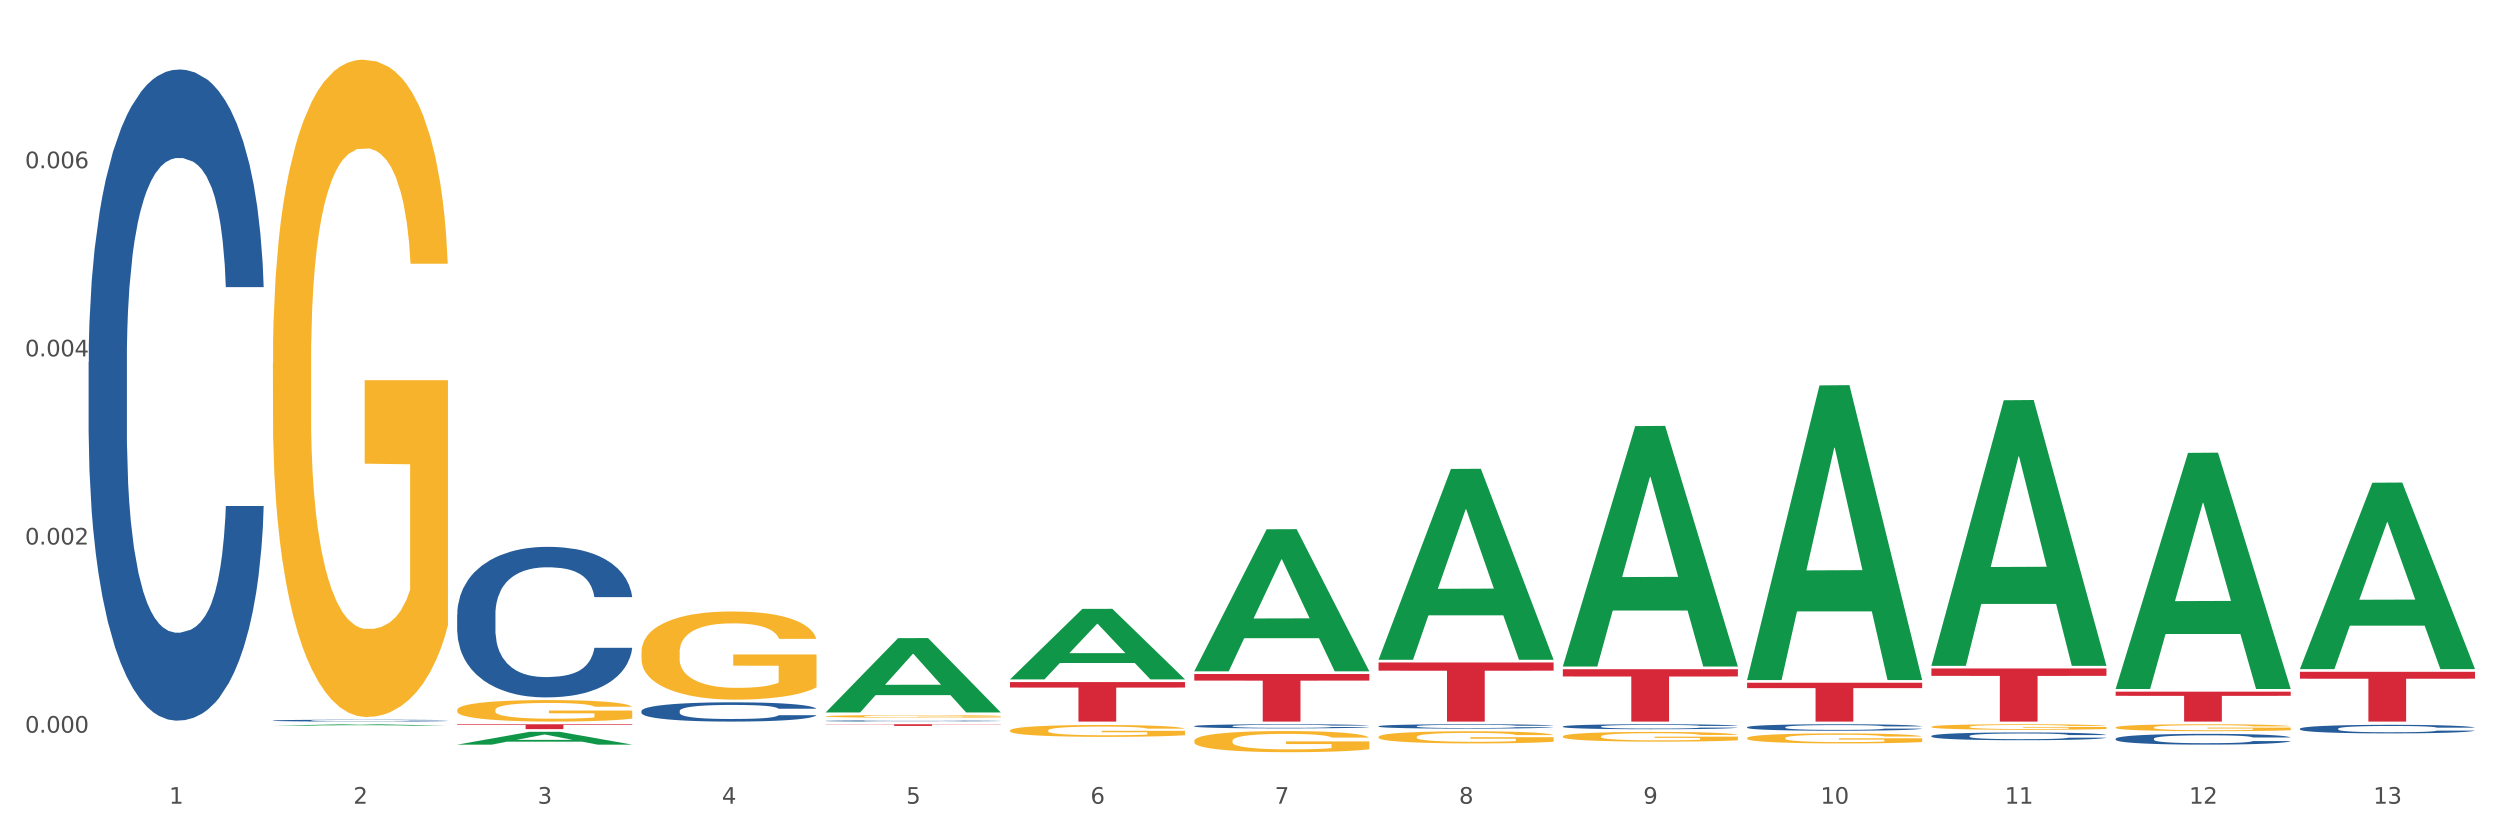 <?xml version="1.0" encoding="utf-8" standalone="no"?>
<!DOCTYPE svg PUBLIC "-//W3C//DTD SVG 1.1//EN"
  "http://www.w3.org/Graphics/SVG/1.1/DTD/svg11.dtd">
<svg xmlns:xlink="http://www.w3.org/1999/xlink" width="1080pt" height="360pt" viewBox="0 0 1080 360" xmlns="http://www.w3.org/2000/svg" version="1.1">
 <rect x="0" y="0" width="1080" height="360" fill="#333333" stroke="none"/>
 <defs>
  <style type="text/css">*{stroke-linejoin: round; stroke-linecap: butt}</style>
 </defs>
 <g id="figure_1">
  <g id="patch_1">
   <path d="M 0 360 
L 1080 360 
L 1080 0 
L 0 0 
z
" style="fill: #ffffff; stroke: #ffffff; stroke-linejoin: miter"/>
  </g>
  <g id="axes_1">
   <g id="matplotlib.axis_1">
    <g id="xtick_1">
     <g id="text_1">
      <!-- 1 -->
      <g style="fill: #4d4d4d" transform="translate(73.043 347.204) scale(0.096 -0.096)">
       <defs>
        <path id="DejaVuSans-31" d="M 794 531 
L 1825 531 
L 1825 4091 
L 703 3866 
L 703 4441 
L 1819 4666 
L 2450 4666 
L 2450 531 
L 3481 531 
L 3481 0 
L 794 0 
L 794 531 
z
" transform="scale(0.016)"/>
       </defs>
       <use xlink:href="#DejaVuSans-31"/>
      </g>
     </g>
    </g>
    <g id="xtick_2">
     <g id="text_2">
      <!-- 2 -->
      <g style="fill: #4d4d4d" transform="translate(152.65 347.204) scale(0.096 -0.096)">
       <defs>
        <path id="DejaVuSans-32" d="M 1228 531 
L 3431 531 
L 3431 0 
L 469 0 
L 469 531 
Q 828 903 1448 1529 
Q 2069 2156 2228 2338 
Q 2531 2678 2651 2914 
Q 2772 3150 2772 3378 
Q 2772 3750 2511 3984 
Q 2250 4219 1831 4219 
Q 1534 4219 1204 4116 
Q 875 4013 500 3803 
L 500 4441 
Q 881 4594 1212 4672 
Q 1544 4750 1819 4750 
Q 2544 4750 2975 4387 
Q 3406 4025 3406 3419 
Q 3406 3131 3298 2873 
Q 3191 2616 2906 2266 
Q 2828 2175 2409 1742 
Q 1991 1309 1228 531 
z
" transform="scale(0.016)"/>
       </defs>
       <use xlink:href="#DejaVuSans-32"/>
      </g>
     </g>
    </g>
    <g id="xtick_3">
     <g id="text_3">
      <!-- 3 -->
      <g style="fill: #4d4d4d" transform="translate(232.258 347.204) scale(0.096 -0.096)">
       <defs>
        <path id="DejaVuSans-33" d="M 2597 2516 
Q 3050 2419 3304 2112 
Q 3559 1806 3559 1356 
Q 3559 666 3084 287 
Q 2609 -91 1734 -91 
Q 1441 -91 1130 -33 
Q 819 25 488 141 
L 488 750 
Q 750 597 1062 519 
Q 1375 441 1716 441 
Q 2309 441 2620 675 
Q 2931 909 2931 1356 
Q 2931 1769 2642 2001 
Q 2353 2234 1838 2234 
L 1294 2234 
L 1294 2753 
L 1863 2753 
Q 2328 2753 2575 2939 
Q 2822 3125 2822 3475 
Q 2822 3834 2567 4026 
Q 2313 4219 1838 4219 
Q 1578 4219 1281 4162 
Q 984 4106 628 3988 
L 628 4550 
Q 988 4650 1302 4700 
Q 1616 4750 1894 4750 
Q 2613 4750 3031 4423 
Q 3450 4097 3450 3541 
Q 3450 3153 3228 2886 
Q 3006 2619 2597 2516 
z
" transform="scale(0.016)"/>
       </defs>
       <use xlink:href="#DejaVuSans-33"/>
      </g>
     </g>
    </g>
    <g id="xtick_4">
     <g id="text_4">
      <!-- 4 -->
      <g style="fill: #4d4d4d" transform="translate(311.865 347.204) scale(0.096 -0.096)">
       <defs>
        <path id="DejaVuSans-34" d="M 2419 4116 
L 825 1625 
L 2419 1625 
L 2419 4116 
z
M 2253 4666 
L 3047 4666 
L 3047 1625 
L 3713 1625 
L 3713 1100 
L 3047 1100 
L 3047 0 
L 2419 0 
L 2419 1100 
L 313 1100 
L 313 1709 
L 2253 4666 
z
" transform="scale(0.016)"/>
       </defs>
       <use xlink:href="#DejaVuSans-34"/>
      </g>
     </g>
    </g>
    <g id="xtick_5">
     <g id="text_5">
      <!-- 5 -->
      <g style="fill: #4d4d4d" transform="translate(391.473 347.204) scale(0.096 -0.096)">
       <defs>
        <path id="DejaVuSans-35" d="M 691 4666 
L 3169 4666 
L 3169 4134 
L 1269 4134 
L 1269 2991 
Q 1406 3038 1543 3061 
Q 1681 3084 1819 3084 
Q 2600 3084 3056 2656 
Q 3513 2228 3513 1497 
Q 3513 744 3044 326 
Q 2575 -91 1722 -91 
Q 1428 -91 1123 -41 
Q 819 9 494 109 
L 494 744 
Q 775 591 1075 516 
Q 1375 441 1709 441 
Q 2250 441 2565 725 
Q 2881 1009 2881 1497 
Q 2881 1984 2565 2268 
Q 2250 2553 1709 2553 
Q 1456 2553 1204 2497 
Q 953 2441 691 2322 
L 691 4666 
z
" transform="scale(0.016)"/>
       </defs>
       <use xlink:href="#DejaVuSans-35"/>
      </g>
     </g>
    </g>
    <g id="xtick_6">
     <g id="text_6">
      <!-- 6 -->
      <g style="fill: #4d4d4d" transform="translate(471.08 347.204) scale(0.096 -0.096)">
       <defs>
        <path id="DejaVuSans-36" d="M 2113 2584 
Q 1688 2584 1439 2293 
Q 1191 2003 1191 1497 
Q 1191 994 1439 701 
Q 1688 409 2113 409 
Q 2538 409 2786 701 
Q 3034 994 3034 1497 
Q 3034 2003 2786 2293 
Q 2538 2584 2113 2584 
z
M 3366 4563 
L 3366 3988 
Q 3128 4100 2886 4159 
Q 2644 4219 2406 4219 
Q 1781 4219 1451 3797 
Q 1122 3375 1075 2522 
Q 1259 2794 1537 2939 
Q 1816 3084 2150 3084 
Q 2853 3084 3261 2657 
Q 3669 2231 3669 1497 
Q 3669 778 3244 343 
Q 2819 -91 2113 -91 
Q 1303 -91 875 529 
Q 447 1150 447 2328 
Q 447 3434 972 4092 
Q 1497 4750 2381 4750 
Q 2619 4750 2861 4703 
Q 3103 4656 3366 4563 
z
" transform="scale(0.016)"/>
       </defs>
       <use xlink:href="#DejaVuSans-36"/>
      </g>
     </g>
    </g>
    <g id="xtick_7">
     <g id="text_7">
      <!-- 7 -->
      <g style="fill: #4d4d4d" transform="translate(550.688 347.204) scale(0.096 -0.096)">
       <defs>
        <path id="DejaVuSans-37" d="M 525 4666 
L 3525 4666 
L 3525 4397 
L 1831 0 
L 1172 0 
L 2766 4134 
L 525 4134 
L 525 4666 
z
" transform="scale(0.016)"/>
       </defs>
       <use xlink:href="#DejaVuSans-37"/>
      </g>
     </g>
    </g>
    <g id="xtick_8">
     <g id="text_8">
      <!-- 8 -->
      <g style="fill: #4d4d4d" transform="translate(630.295 347.204) scale(0.096 -0.096)">
       <defs>
        <path id="DejaVuSans-38" d="M 2034 2216 
Q 1584 2216 1326 1975 
Q 1069 1734 1069 1313 
Q 1069 891 1326 650 
Q 1584 409 2034 409 
Q 2484 409 2743 651 
Q 3003 894 3003 1313 
Q 3003 1734 2745 1975 
Q 2488 2216 2034 2216 
z
M 1403 2484 
Q 997 2584 770 2862 
Q 544 3141 544 3541 
Q 544 4100 942 4425 
Q 1341 4750 2034 4750 
Q 2731 4750 3128 4425 
Q 3525 4100 3525 3541 
Q 3525 3141 3298 2862 
Q 3072 2584 2669 2484 
Q 3125 2378 3379 2068 
Q 3634 1759 3634 1313 
Q 3634 634 3220 271 
Q 2806 -91 2034 -91 
Q 1263 -91 848 271 
Q 434 634 434 1313 
Q 434 1759 690 2068 
Q 947 2378 1403 2484 
z
M 1172 3481 
Q 1172 3119 1398 2916 
Q 1625 2713 2034 2713 
Q 2441 2713 2670 2916 
Q 2900 3119 2900 3481 
Q 2900 3844 2670 4047 
Q 2441 4250 2034 4250 
Q 1625 4250 1398 4047 
Q 1172 3844 1172 3481 
z
" transform="scale(0.016)"/>
       </defs>
       <use xlink:href="#DejaVuSans-38"/>
      </g>
     </g>
    </g>
    <g id="xtick_9">
     <g id="text_9">
      <!-- 9 -->
      <g style="fill: #4d4d4d" transform="translate(709.902 347.204) scale(0.096 -0.096)">
       <defs>
        <path id="DejaVuSans-39" d="M 703 97 
L 703 672 
Q 941 559 1184 500 
Q 1428 441 1663 441 
Q 2288 441 2617 861 
Q 2947 1281 2994 2138 
Q 2813 1869 2534 1725 
Q 2256 1581 1919 1581 
Q 1219 1581 811 2004 
Q 403 2428 403 3163 
Q 403 3881 828 4315 
Q 1253 4750 1959 4750 
Q 2769 4750 3195 4129 
Q 3622 3509 3622 2328 
Q 3622 1225 3098 567 
Q 2575 -91 1691 -91 
Q 1453 -91 1209 -44 
Q 966 3 703 97 
z
M 1959 2075 
Q 2384 2075 2632 2365 
Q 2881 2656 2881 3163 
Q 2881 3666 2632 3958 
Q 2384 4250 1959 4250 
Q 1534 4250 1286 3958 
Q 1038 3666 1038 3163 
Q 1038 2656 1286 2365 
Q 1534 2075 1959 2075 
z
" transform="scale(0.016)"/>
       </defs>
       <use xlink:href="#DejaVuSans-39"/>
      </g>
     </g>
    </g>
    <g id="xtick_10">
     <g id="text_10">
      <!-- 10 -->
      <g style="fill: #4d4d4d" transform="translate(786.456 347.204) scale(0.096 -0.096)">
       <defs>
        <path id="DejaVuSans-30" d="M 2034 4250 
Q 1547 4250 1301 3770 
Q 1056 3291 1056 2328 
Q 1056 1369 1301 889 
Q 1547 409 2034 409 
Q 2525 409 2770 889 
Q 3016 1369 3016 2328 
Q 3016 3291 2770 3770 
Q 2525 4250 2034 4250 
z
M 2034 4750 
Q 2819 4750 3233 4129 
Q 3647 3509 3647 2328 
Q 3647 1150 3233 529 
Q 2819 -91 2034 -91 
Q 1250 -91 836 529 
Q 422 1150 422 2328 
Q 422 3509 836 4129 
Q 1250 4750 2034 4750 
z
" transform="scale(0.016)"/>
       </defs>
       <use xlink:href="#DejaVuSans-31"/>
       <use xlink:href="#DejaVuSans-30" transform="translate(63.623 0)"/>
      </g>
     </g>
    </g>
    <g id="xtick_11">
     <g id="text_11">
      <!-- 11 -->
      <g style="fill: #4d4d4d" transform="translate(866.063 347.204) scale(0.096 -0.096)">
       <use xlink:href="#DejaVuSans-31"/>
       <use xlink:href="#DejaVuSans-31" transform="translate(63.623 0)"/>
      </g>
     </g>
    </g>
    <g id="xtick_12">
     <g id="text_12">
      <!-- 12 -->
      <g style="fill: #4d4d4d" transform="translate(945.671 347.204) scale(0.096 -0.096)">
       <use xlink:href="#DejaVuSans-31"/>
       <use xlink:href="#DejaVuSans-32" transform="translate(63.623 0)"/>
      </g>
     </g>
    </g>
    <g id="xtick_13">
     <g id="text_13">
      <!-- 13 -->
      <g style="fill: #4d4d4d" transform="translate(1025.278 347.204) scale(0.096 -0.096)">
       <use xlink:href="#DejaVuSans-31"/>
       <use xlink:href="#DejaVuSans-33" transform="translate(63.623 0)"/>
      </g>
     </g>
    </g>
    <g id="xtick_14"/>
    <g id="xtick_15"/>
    <g id="xtick_16"/>
    <g id="xtick_17"/>
    <g id="xtick_18"/>
    <g id="xtick_19"/>
    <g id="xtick_20"/>
    <g id="xtick_21"/>
    <g id="xtick_22"/>
    <g id="xtick_23"/>
    <g id="xtick_24"/>
    <g id="xtick_25"/>
   </g>
   <g id="matplotlib.axis_2">
    <g id="ytick_1">
     <g id="text_14">
      <!-- 0.000 -->
      <g style="fill: #4d4d4d" transform="translate(10.8 316.518) scale(0.096 -0.096)">
       <defs>
        <path id="DejaVuSans-2e" d="M 684 794 
L 1344 794 
L 1344 0 
L 684 0 
L 684 794 
z
" transform="scale(0.016)"/>
       </defs>
       <use xlink:href="#DejaVuSans-30"/>
       <use xlink:href="#DejaVuSans-2e" transform="translate(63.623 0)"/>
       <use xlink:href="#DejaVuSans-30" transform="translate(95.41 0)"/>
       <use xlink:href="#DejaVuSans-30" transform="translate(159.033 0)"/>
       <use xlink:href="#DejaVuSans-30" transform="translate(222.656 0)"/>
      </g>
     </g>
    </g>
    <g id="ytick_2">
     <g id="text_15">
      <!-- 0.002 -->
      <g style="fill: #4d4d4d" transform="translate(10.8 235.237) scale(0.096 -0.096)">
       <use xlink:href="#DejaVuSans-30"/>
       <use xlink:href="#DejaVuSans-2e" transform="translate(63.623 0)"/>
       <use xlink:href="#DejaVuSans-30" transform="translate(95.41 0)"/>
       <use xlink:href="#DejaVuSans-30" transform="translate(159.033 0)"/>
       <use xlink:href="#DejaVuSans-32" transform="translate(222.656 0)"/>
      </g>
     </g>
    </g>
    <g id="ytick_3">
     <g id="text_16">
      <!-- 0.004 -->
      <g style="fill: #4d4d4d" transform="translate(10.8 153.955) scale(0.096 -0.096)">
       <use xlink:href="#DejaVuSans-30"/>
       <use xlink:href="#DejaVuSans-2e" transform="translate(63.623 0)"/>
       <use xlink:href="#DejaVuSans-30" transform="translate(95.41 0)"/>
       <use xlink:href="#DejaVuSans-30" transform="translate(159.033 0)"/>
       <use xlink:href="#DejaVuSans-34" transform="translate(222.656 0)"/>
      </g>
     </g>
    </g>
    <g id="ytick_4">
     <g id="text_17">
      <!-- 0.006 -->
      <g style="fill: #4d4d4d" transform="translate(10.8 72.673) scale(0.096 -0.096)">
       <use xlink:href="#DejaVuSans-30"/>
       <use xlink:href="#DejaVuSans-2e" transform="translate(63.623 0)"/>
       <use xlink:href="#DejaVuSans-30" transform="translate(95.41 0)"/>
       <use xlink:href="#DejaVuSans-30" transform="translate(159.033 0)"/>
       <use xlink:href="#DejaVuSans-36" transform="translate(222.656 0)"/>
      </g>
     </g>
    </g>
    <g id="ytick_5"/>
    <g id="ytick_6"/>
    <g id="ytick_7"/>
    <g id="ytick_8"/>
   </g>
   <g id="PolyCollection_1">
    <path d="M 117.89 313.492 
L 117.968 313.492 
L 149.155 312.872 
L 162.097 312.871 
L 193.518 313.494 
L 178.548 313.494 
L 171.765 313.349 
L 139.565 313.349 
L 139.331 313.351 
L 132.782 313.494 
L 117.89 313.494 
L 117.89 313.492 
L 143.619 313.262 
L 167.711 313.262 
L 155.782 313.004 
L 155.626 313.003 
L 155.47 313.004 
L 143.541 313.262 
L 143.619 313.262 
L 117.89 313.492 
z
" clip-path="url(#pe43832e169)" style="fill: #109648"/>
    <path d="M 356.713 309.443 
L 356.802 309.441 
L 356.802 309.404 
L 356.981 309.372 
L 357.874 309.295 
L 359.213 309.231 
L 360.195 309.197 
L 361.177 309.169 
L 362.338 309.142 
L 363.767 309.113 
L 366.356 309.071 
L 367.963 309.049 
L 369.928 309.026 
L 373.499 308.993 
L 376.089 308.975 
L 378.767 308.959 
L 383.142 308.941 
L 385.999 308.932 
L 389.035 308.926 
L 392.696 308.922 
L 395.464 308.921 
L 401.536 308.924 
L 406.714 308.934 
L 409.214 308.941 
L 412.429 308.953 
L 414.125 308.961 
L 416.893 308.978 
L 419.75 308.999 
L 421.715 309.018 
L 424.661 309.053 
L 426.893 309.088 
L 428.947 309.131 
L 430.019 309.161 
L 430.822 309.189 
L 431.536 309.221 
L 432.251 309.271 
L 416.179 309.271 
L 415.554 309.235 
L 414.572 309.201 
L 413.143 309.168 
L 411.893 309.148 
L 409.75 309.122 
L 407.786 309.106 
L 405.732 309.093 
L 403.232 309.083 
L 401.268 309.078 
L 398.5 309.074 
L 393.053 309.075 
L 389.392 309.083 
L 386.892 309.093 
L 385.285 309.102 
L 383.857 309.113 
L 382.249 309.127 
L 380.374 309.149 
L 379.035 309.168 
L 377.696 309.193 
L 376.624 309.218 
L 375.642 309.247 
L 374.838 309.278 
L 374.213 309.31 
L 373.678 309.349 
L 373.231 309.414 
L 373.231 309.555 
L 373.41 309.587 
L 373.856 309.629 
L 374.392 309.661 
L 375.285 309.699 
L 376.089 309.725 
L 377.606 309.762 
L 379.303 309.793 
L 380.642 309.812 
L 381.982 309.829 
L 384.303 309.852 
L 386.892 309.87 
L 389.125 309.881 
L 392.16 309.892 
L 394.214 309.896 
L 396 309.898 
L 400.375 309.898 
L 403.5 309.895 
L 406.982 309.888 
L 409.661 309.878 
L 411.893 309.867 
L 414.393 309.848 
L 416 309.831 
L 416 309.616 
L 396.357 309.615 
L 396.357 309.471 
L 432.34 309.471 
L 432.34 309.892 
L 430.822 309.913 
L 429.126 309.933 
L 427.34 309.95 
L 424.661 309.972 
L 421.447 309.993 
L 418.59 310.007 
L 415.554 310.019 
L 411.982 310.031 
L 407.339 310.041 
L 404.482 310.045 
L 400.911 310.048 
L 396.714 310.049 
L 393.053 310.047 
L 389.482 310.042 
L 385.732 310.033 
L 382.071 310.019 
L 379.303 310.006 
L 376.535 309.99 
L 373.588 309.968 
L 371.267 309.947 
L 369.481 309.929 
L 367.517 309.905 
L 365.374 309.874 
L 363.767 309.846 
L 362.338 309.818 
L 360.82 309.78 
L 359.749 309.749 
L 358.677 309.708 
L 358.052 309.678 
L 357.338 309.632 
L 356.802 309.567 
L 356.713 309.443 
z
" clip-path="url(#pe43832e169)" style="fill: #f7b32b"/>
    <path d="M 436.32 315.566 
L 436.41 315.561 
L 436.41 315.393 
L 436.588 315.248 
L 437.481 314.898 
L 438.821 314.608 
L 439.803 314.454 
L 440.785 314.327 
L 441.946 314.201 
L 443.374 314.07 
L 445.964 313.879 
L 447.571 313.781 
L 449.535 313.678 
L 453.107 313.528 
L 455.696 313.444 
L 458.375 313.374 
L 462.75 313.29 
L 465.607 313.253 
L 468.643 313.225 
L 472.304 313.206 
L 475.072 313.201 
L 481.143 313.215 
L 486.322 313.257 
L 488.822 313.29 
L 492.036 313.346 
L 493.733 313.384 
L 496.501 313.458 
L 499.358 313.556 
L 501.322 313.641 
L 504.269 313.799 
L 506.501 313.958 
L 508.555 314.155 
L 509.626 314.29 
L 510.43 314.416 
L 511.144 314.561 
L 511.858 314.79 
L 495.786 314.79 
L 495.161 314.627 
L 494.179 314.472 
L 492.751 314.323 
L 491.501 314.229 
L 489.358 314.112 
L 487.393 314.038 
L 485.34 313.982 
L 482.84 313.935 
L 480.875 313.912 
L 478.107 313.893 
L 472.661 313.898 
L 469 313.935 
L 466.5 313.982 
L 464.893 314.024 
L 463.464 314.07 
L 461.857 314.136 
L 459.982 314.234 
L 458.643 314.323 
L 457.303 314.435 
L 456.232 314.547 
L 455.25 314.678 
L 454.446 314.818 
L 453.821 314.963 
L 453.285 315.141 
L 452.839 315.435 
L 452.839 316.075 
L 453.017 316.22 
L 453.464 316.412 
L 454 316.556 
L 454.892 316.729 
L 455.696 316.846 
L 457.214 317.014 
L 458.91 317.155 
L 460.25 317.243 
L 461.589 317.318 
L 463.911 317.421 
L 466.5 317.505 
L 468.732 317.556 
L 471.768 317.603 
L 473.822 317.622 
L 475.607 317.631 
L 479.982 317.631 
L 483.107 317.617 
L 486.59 317.584 
L 489.268 317.542 
L 491.501 317.491 
L 494.001 317.407 
L 495.608 317.327 
L 495.608 316.351 
L 475.964 316.346 
L 475.964 315.697 
L 511.948 315.697 
L 511.948 317.603 
L 510.43 317.701 
L 508.733 317.79 
L 506.947 317.869 
L 504.269 317.968 
L 501.054 318.061 
L 498.197 318.126 
L 495.161 318.183 
L 491.59 318.234 
L 486.947 318.281 
L 484.09 318.299 
L 480.518 318.313 
L 476.322 318.318 
L 472.661 318.309 
L 469.089 318.285 
L 465.339 318.243 
L 461.678 318.183 
L 458.91 318.122 
L 456.142 318.047 
L 453.196 317.949 
L 450.874 317.855 
L 449.089 317.771 
L 447.124 317.664 
L 444.981 317.524 
L 443.374 317.398 
L 441.946 317.267 
L 440.428 317.098 
L 439.356 316.954 
L 438.285 316.771 
L 437.66 316.636 
L 436.945 316.426 
L 436.41 316.131 
L 436.32 315.566 
z
" clip-path="url(#pe43832e169)" style="fill: #f7b32b"/>
    <path d="M 515.928 320.036 
L 516.017 320.028 
L 516.017 319.727 
L 516.196 319.469 
L 517.089 318.843 
L 518.428 318.326 
L 519.41 318.051 
L 520.392 317.825 
L 521.553 317.6 
L 522.982 317.366 
L 525.571 317.024 
L 527.178 316.849 
L 529.143 316.666 
L 532.714 316.399 
L 535.303 316.249 
L 537.982 316.124 
L 542.357 315.973 
L 545.214 315.907 
L 548.25 315.857 
L 551.911 315.823 
L 554.679 315.815 
L 560.751 315.84 
L 565.929 315.915 
L 568.429 315.973 
L 571.644 316.073 
L 573.34 316.14 
L 576.108 316.274 
L 578.965 316.449 
L 580.93 316.599 
L 583.876 316.883 
L 586.108 317.166 
L 588.162 317.517 
L 589.234 317.759 
L 590.037 317.984 
L 590.751 318.242 
L 591.466 318.651 
L 575.394 318.651 
L 574.769 318.359 
L 573.787 318.084 
L 572.358 317.817 
L 571.108 317.65 
L 568.965 317.442 
L 567.001 317.308 
L 564.947 317.208 
L 562.447 317.125 
L 560.483 317.083 
L 557.715 317.049 
L 552.268 317.058 
L 548.607 317.125 
L 546.107 317.208 
L 544.5 317.283 
L 543.072 317.366 
L 541.464 317.483 
L 539.589 317.658 
L 538.25 317.817 
L 536.911 318.017 
L 535.839 318.217 
L 534.857 318.451 
L 534.053 318.701 
L 533.428 318.96 
L 532.893 319.277 
L 532.446 319.802 
L 532.446 320.945 
L 532.625 321.204 
L 533.071 321.546 
L 533.607 321.805 
L 534.5 322.113 
L 535.303 322.322 
L 536.821 322.622 
L 538.518 322.872 
L 539.857 323.031 
L 541.197 323.164 
L 543.518 323.348 
L 546.107 323.498 
L 548.34 323.59 
L 551.375 323.673 
L 553.429 323.707 
L 555.215 323.723 
L 559.59 323.723 
L 562.715 323.698 
L 566.197 323.64 
L 568.876 323.565 
L 571.108 323.473 
L 573.608 323.323 
L 575.215 323.181 
L 575.215 321.437 
L 555.572 321.429 
L 555.572 320.27 
L 591.555 320.27 
L 591.555 323.673 
L 590.037 323.848 
L 588.341 324.007 
L 586.555 324.149 
L 583.876 324.324 
L 580.662 324.491 
L 577.805 324.607 
L 574.769 324.708 
L 571.197 324.799 
L 566.554 324.883 
L 563.697 324.916 
L 560.126 324.941 
L 555.929 324.95 
L 552.268 324.933 
L 548.697 324.891 
L 544.947 324.816 
L 541.286 324.708 
L 538.518 324.599 
L 535.75 324.466 
L 532.803 324.29 
L 530.482 324.124 
L 528.696 323.973 
L 526.732 323.782 
L 524.589 323.531 
L 522.982 323.306 
L 521.553 323.073 
L 520.035 322.772 
L 518.964 322.514 
L 517.892 322.188 
L 517.267 321.946 
L 516.553 321.571 
L 516.017 321.045 
L 515.928 320.036 
z
" clip-path="url(#pe43832e169)" style="fill: #f7b32b"/>
    <path d="M 595.535 318.336 
L 595.625 318.332 
L 595.625 318.159 
L 595.803 318.011 
L 596.696 317.652 
L 598.036 317.356 
L 599.018 317.198 
L 600 317.069 
L 601.161 316.94 
L 602.589 316.806 
L 605.179 316.61 
L 606.786 316.509 
L 608.75 316.404 
L 612.322 316.251 
L 614.911 316.165 
L 617.59 316.093 
L 621.965 316.007 
L 624.822 315.969 
L 627.858 315.94 
L 631.519 315.921 
L 634.287 315.916 
L 640.358 315.93 
L 645.537 315.973 
L 648.037 316.007 
L 651.251 316.064 
L 652.948 316.103 
L 655.716 316.179 
L 658.573 316.28 
L 660.537 316.366 
L 663.484 316.528 
L 665.716 316.691 
L 667.77 316.892 
L 668.841 317.031 
L 669.645 317.16 
L 670.359 317.308 
L 671.073 317.542 
L 655.001 317.542 
L 654.376 317.375 
L 653.394 317.217 
L 651.966 317.064 
L 650.716 316.968 
L 648.573 316.849 
L 646.608 316.772 
L 644.555 316.715 
L 642.055 316.667 
L 640.09 316.643 
L 637.322 316.624 
L 631.876 316.629 
L 628.215 316.667 
L 625.715 316.715 
L 624.108 316.758 
L 622.679 316.806 
L 621.072 316.873 
L 619.197 316.973 
L 617.857 317.064 
L 616.518 317.179 
L 615.447 317.294 
L 614.465 317.428 
L 613.661 317.571 
L 613.036 317.719 
L 612.5 317.901 
L 612.054 318.203 
L 612.054 318.858 
L 612.232 319.006 
L 612.679 319.202 
L 613.214 319.351 
L 614.107 319.528 
L 614.911 319.647 
L 616.429 319.819 
L 618.125 319.963 
L 619.465 320.054 
L 620.804 320.13 
L 623.125 320.236 
L 625.715 320.322 
L 627.947 320.374 
L 630.983 320.422 
L 633.036 320.441 
L 634.822 320.451 
L 639.197 320.451 
L 642.322 320.436 
L 645.805 320.403 
L 648.483 320.36 
L 650.716 320.307 
L 653.216 320.221 
L 654.823 320.14 
L 654.823 319.14 
L 635.179 319.135 
L 635.179 318.47 
L 671.163 318.47 
L 671.163 320.422 
L 669.645 320.523 
L 667.948 320.613 
L 666.162 320.695 
L 663.484 320.795 
L 660.269 320.891 
L 657.412 320.958 
L 654.376 321.015 
L 650.805 321.068 
L 646.162 321.116 
L 643.305 321.135 
L 639.733 321.149 
L 635.537 321.154 
L 631.876 321.144 
L 628.304 321.121 
L 624.554 321.077 
L 620.893 321.015 
L 618.125 320.953 
L 615.357 320.877 
L 612.411 320.776 
L 610.089 320.68 
L 608.304 320.594 
L 606.339 320.484 
L 604.196 320.341 
L 602.589 320.212 
L 601.161 320.078 
L 599.643 319.906 
L 598.571 319.757 
L 597.5 319.571 
L 596.875 319.432 
L 596.16 319.217 
L 595.625 318.915 
L 595.535 318.336 
z
" clip-path="url(#pe43832e169)" style="fill: #f7b32b"/>
    <path d="M 675.143 318.127 
L 675.232 318.123 
L 675.232 317.985 
L 675.411 317.865 
L 676.304 317.577 
L 677.643 317.338 
L 678.625 317.211 
L 679.607 317.107 
L 680.768 317.003 
L 682.197 316.895 
L 684.786 316.737 
L 686.393 316.656 
L 688.358 316.571 
L 691.929 316.448 
L 694.518 316.379 
L 697.197 316.321 
L 701.572 316.252 
L 704.429 316.221 
L 707.465 316.198 
L 711.126 316.183 
L 713.894 316.179 
L 719.966 316.19 
L 725.144 316.225 
L 727.644 316.252 
L 730.859 316.298 
L 732.555 316.329 
L 735.323 316.39 
L 738.18 316.471 
L 740.145 316.541 
L 743.091 316.672 
L 745.323 316.803 
L 747.377 316.964 
L 748.449 317.076 
L 749.252 317.18 
L 749.966 317.299 
L 750.681 317.488 
L 734.609 317.488 
L 733.984 317.353 
L 733.002 317.226 
L 731.573 317.103 
L 730.323 317.026 
L 728.18 316.93 
L 726.216 316.868 
L 724.162 316.822 
L 721.662 316.783 
L 719.698 316.764 
L 716.93 316.749 
L 711.483 316.752 
L 707.822 316.783 
L 705.322 316.822 
L 703.715 316.856 
L 702.287 316.895 
L 700.679 316.949 
L 698.804 317.03 
L 697.465 317.103 
L 696.126 317.195 
L 695.054 317.288 
L 694.072 317.396 
L 693.268 317.511 
L 692.643 317.63 
L 692.108 317.777 
L 691.661 318.019 
L 691.661 318.547 
L 691.84 318.666 
L 692.286 318.824 
L 692.822 318.944 
L 693.715 319.086 
L 694.518 319.182 
L 696.036 319.321 
L 697.733 319.437 
L 699.072 319.51 
L 700.411 319.571 
L 702.733 319.656 
L 705.322 319.725 
L 707.555 319.768 
L 710.59 319.806 
L 712.644 319.822 
L 714.43 319.829 
L 718.805 319.829 
L 721.93 319.818 
L 725.412 319.791 
L 728.091 319.756 
L 730.323 319.714 
L 732.823 319.644 
L 734.43 319.579 
L 734.43 318.774 
L 714.787 318.77 
L 714.787 318.235 
L 750.77 318.235 
L 750.77 319.806 
L 749.252 319.887 
L 747.556 319.96 
L 745.77 320.026 
L 743.091 320.107 
L 739.877 320.184 
L 737.02 320.238 
L 733.984 320.284 
L 730.412 320.326 
L 725.769 320.365 
L 722.912 320.38 
L 719.341 320.392 
L 715.144 320.395 
L 711.483 320.388 
L 707.912 320.368 
L 704.162 320.334 
L 700.501 320.284 
L 697.733 320.234 
L 694.965 320.172 
L 692.018 320.091 
L 689.697 320.014 
L 687.911 319.945 
L 685.947 319.856 
L 683.804 319.741 
L 682.197 319.637 
L 680.768 319.529 
L 679.25 319.39 
L 678.179 319.271 
L 677.107 319.121 
L 676.482 319.009 
L 675.768 318.836 
L 675.232 318.593 
L 675.143 318.127 
z
" clip-path="url(#pe43832e169)" style="fill: #f7b32b"/>
    <path d="M 754.75 318.833 
L 754.84 318.829 
L 754.84 318.687 
L 755.018 318.565 
L 755.911 318.269 
L 757.25 318.024 
L 758.233 317.894 
L 759.215 317.787 
L 760.376 317.681 
L 761.804 317.57 
L 764.394 317.409 
L 766.001 317.326 
L 767.965 317.239 
L 771.537 317.113 
L 774.126 317.042 
L 776.805 316.982 
L 781.18 316.911 
L 784.037 316.88 
L 787.073 316.856 
L 790.734 316.84 
L 793.501 316.836 
L 799.573 316.848 
L 804.752 316.884 
L 807.252 316.911 
L 810.466 316.959 
L 812.163 316.99 
L 814.931 317.053 
L 817.788 317.136 
L 819.752 317.207 
L 822.699 317.342 
L 824.931 317.476 
L 826.985 317.641 
L 828.056 317.756 
L 828.86 317.862 
L 829.574 317.985 
L 830.288 318.178 
L 814.216 318.178 
L 813.591 318.04 
L 812.609 317.91 
L 811.181 317.784 
L 809.931 317.705 
L 807.788 317.606 
L 805.823 317.543 
L 803.77 317.495 
L 801.27 317.456 
L 799.305 317.436 
L 796.537 317.42 
L 791.091 317.424 
L 787.43 317.456 
L 784.93 317.495 
L 783.323 317.531 
L 781.894 317.57 
L 780.287 317.626 
L 778.412 317.709 
L 777.072 317.784 
L 775.733 317.878 
L 774.662 317.973 
L 773.68 318.083 
L 772.876 318.202 
L 772.251 318.324 
L 771.715 318.474 
L 771.269 318.723 
L 771.269 319.263 
L 771.447 319.386 
L 771.894 319.548 
L 772.429 319.67 
L 773.322 319.816 
L 774.126 319.915 
L 775.644 320.057 
L 777.34 320.175 
L 778.68 320.25 
L 780.019 320.313 
L 782.34 320.4 
L 784.93 320.471 
L 787.162 320.514 
L 790.198 320.554 
L 792.251 320.57 
L 794.037 320.577 
L 798.412 320.577 
L 801.537 320.566 
L 805.02 320.538 
L 807.698 320.502 
L 809.931 320.459 
L 812.431 320.388 
L 814.038 320.321 
L 814.038 319.496 
L 794.394 319.492 
L 794.394 318.944 
L 830.378 318.944 
L 830.378 320.554 
L 828.86 320.637 
L 827.163 320.712 
L 825.377 320.779 
L 822.699 320.862 
L 819.484 320.941 
L 816.627 320.996 
L 813.591 321.043 
L 810.02 321.087 
L 805.377 321.126 
L 802.52 321.142 
L 798.948 321.154 
L 794.752 321.158 
L 791.091 321.15 
L 787.519 321.13 
L 783.769 321.094 
L 780.108 321.043 
L 777.34 320.992 
L 774.572 320.929 
L 771.626 320.846 
L 769.304 320.767 
L 767.519 320.696 
L 765.554 320.605 
L 763.411 320.487 
L 761.804 320.38 
L 760.376 320.27 
L 758.858 320.128 
L 757.786 320.005 
L 756.715 319.851 
L 756.09 319.737 
L 755.375 319.559 
L 754.84 319.311 
L 754.75 318.833 
z
" clip-path="url(#pe43832e169)" style="fill: #f7b32b"/>
    <path d="M 993.573 290.207 
L 1069.2 290.207 
L 1069.2 293.197 
L 1039.451 293.217 
L 1039.451 311.723 
L 1023.143 311.723 
L 1023.143 293.217 
L 993.573 293.197 
L 993.573 290.227 
L 993.573 290.207 
z
" clip-path="url(#pe43832e169)" style="fill: #d62839"/>
    <path d="M 913.965 298.802 
L 989.593 298.802 
L 989.593 300.597 
L 959.843 300.609 
L 959.843 311.723 
L 943.535 311.723 
L 943.535 300.609 
L 913.965 300.597 
L 913.965 298.814 
L 913.965 298.802 
z
" clip-path="url(#pe43832e169)" style="fill: #d62839"/>
    <path d="M 834.358 288.789 
L 909.985 288.789 
L 909.985 291.976 
L 880.236 291.998 
L 880.236 311.723 
L 863.928 311.723 
L 863.928 291.998 
L 834.358 291.976 
L 834.358 288.811 
L 834.358 288.789 
z
" clip-path="url(#pe43832e169)" style="fill: #d62839"/>
    <path d="M 754.75 294.935 
L 830.378 294.935 
L 830.378 297.268 
L 800.628 297.284 
L 800.628 311.723 
L 784.32 311.723 
L 784.32 297.284 
L 754.75 297.268 
L 754.75 294.951 
L 754.75 294.935 
z
" clip-path="url(#pe43832e169)" style="fill: #d62839"/>
    <path d="M 675.143 289.101 
L 750.77 289.101 
L 750.77 292.245 
L 721.021 292.266 
L 721.021 311.723 
L 704.713 311.723 
L 704.713 292.266 
L 675.143 292.245 
L 675.143 289.123 
L 675.143 289.101 
z
" clip-path="url(#pe43832e169)" style="fill: #d62839"/>
    <path d="M 595.535 286.186 
L 671.163 286.186 
L 671.163 289.735 
L 641.413 289.758 
L 641.413 311.723 
L 625.105 311.723 
L 625.105 289.758 
L 595.535 289.735 
L 595.535 286.21 
L 595.535 286.186 
z
" clip-path="url(#pe43832e169)" style="fill: #d62839"/>
    <path d="M 515.928 291.163 
L 591.555 291.163 
L 591.555 294.02 
L 561.806 294.039 
L 561.806 311.723 
L 545.498 311.723 
L 545.498 294.039 
L 515.928 294.02 
L 515.928 291.182 
L 515.928 291.163 
z
" clip-path="url(#pe43832e169)" style="fill: #d62839"/>
    <path d="M 436.32 294.656 
L 511.948 294.656 
L 511.948 297.027 
L 482.199 297.043 
L 482.199 311.723 
L 465.89 311.723 
L 465.89 297.043 
L 436.32 297.027 
L 436.32 294.672 
L 436.32 294.656 
z
" clip-path="url(#pe43832e169)" style="fill: #d62839"/>
    <path d="M 277.105 281.762 
L 277.195 281.727 
L 277.195 280.475 
L 277.373 279.396 
L 278.266 276.787 
L 279.606 274.63 
L 280.588 273.482 
L 281.57 272.543 
L 282.731 271.603 
L 284.159 270.629 
L 286.749 269.203 
L 288.356 268.472 
L 290.32 267.707 
L 293.892 266.594 
L 296.481 265.968 
L 299.16 265.446 
L 303.535 264.819 
L 306.392 264.541 
L 309.428 264.332 
L 313.089 264.193 
L 315.857 264.158 
L 321.928 264.263 
L 327.107 264.576 
L 329.607 264.819 
L 332.821 265.237 
L 334.518 265.515 
L 337.286 266.072 
L 340.143 266.802 
L 342.107 267.429 
L 345.054 268.612 
L 347.286 269.794 
L 349.34 271.255 
L 350.411 272.264 
L 351.215 273.204 
L 351.929 274.282 
L 352.643 275.987 
L 336.571 275.987 
L 335.946 274.769 
L 334.964 273.621 
L 333.536 272.508 
L 332.286 271.812 
L 330.143 270.942 
L 328.178 270.386 
L 326.125 269.968 
L 323.625 269.62 
L 321.66 269.446 
L 318.892 269.307 
L 313.446 269.342 
L 309.785 269.62 
L 307.285 269.968 
L 305.678 270.281 
L 304.249 270.629 
L 302.642 271.116 
L 300.767 271.847 
L 299.428 272.508 
L 298.088 273.343 
L 297.017 274.178 
L 296.035 275.152 
L 295.231 276.196 
L 294.606 277.274 
L 294.07 278.596 
L 293.624 280.788 
L 293.624 285.554 
L 293.802 286.632 
L 294.249 288.059 
L 294.785 289.137 
L 295.677 290.424 
L 296.481 291.294 
L 297.999 292.546 
L 299.695 293.59 
L 301.035 294.251 
L 302.374 294.808 
L 304.696 295.573 
L 307.285 296.199 
L 309.517 296.582 
L 312.553 296.93 
L 314.607 297.069 
L 316.392 297.139 
L 320.767 297.139 
L 323.892 297.034 
L 327.375 296.791 
L 330.053 296.478 
L 332.286 296.095 
L 334.786 295.469 
L 336.393 294.877 
L 336.393 287.606 
L 316.749 287.572 
L 316.749 282.736 
L 352.733 282.736 
L 352.733 296.93 
L 351.215 297.661 
L 349.518 298.322 
L 347.732 298.913 
L 345.054 299.643 
L 341.839 300.339 
L 338.982 300.826 
L 335.946 301.244 
L 332.375 301.626 
L 327.732 301.974 
L 324.875 302.114 
L 321.303 302.218 
L 317.107 302.253 
L 313.446 302.183 
L 309.874 302.009 
L 306.124 301.696 
L 302.463 301.244 
L 299.695 300.792 
L 296.927 300.235 
L 293.981 299.504 
L 291.659 298.809 
L 289.874 298.182 
L 287.909 297.382 
L 285.766 296.339 
L 284.159 295.399 
L 282.731 294.425 
L 281.213 293.173 
L 280.141 292.094 
L 279.07 290.737 
L 278.445 289.729 
L 277.73 288.163 
L 277.195 285.971 
L 277.105 281.762 
z
" clip-path="url(#pe43832e169)" style="fill: #f7b32b"/>
    <path d="M 356.713 312.871 
L 432.34 312.871 
L 432.34 312.974 
L 402.591 312.974 
L 402.591 313.609 
L 386.283 313.609 
L 386.283 312.974 
L 356.713 312.974 
L 356.713 312.872 
L 356.713 312.871 
z
" clip-path="url(#pe43832e169)" style="fill: #d62839"/>
    <path d="M 913.965 314.258 
L 914.055 314.255 
L 914.055 314.157 
L 914.233 314.072 
L 915.126 313.866 
L 916.465 313.696 
L 917.448 313.606 
L 918.43 313.532 
L 919.591 313.458 
L 921.019 313.381 
L 923.609 313.268 
L 925.216 313.211 
L 927.18 313.151 
L 930.752 313.063 
L 933.341 313.014 
L 936.02 312.972 
L 940.395 312.923 
L 943.252 312.901 
L 946.288 312.885 
L 949.949 312.874 
L 952.716 312.871 
L 958.788 312.879 
L 963.967 312.904 
L 966.467 312.923 
L 969.681 312.956 
L 971.378 312.978 
L 974.146 313.022 
L 977.003 313.079 
L 978.967 313.129 
L 981.914 313.222 
L 984.146 313.315 
L 986.2 313.43 
L 987.271 313.51 
L 988.075 313.584 
L 988.789 313.669 
L 989.503 313.803 
L 973.431 313.803 
L 972.806 313.707 
L 971.824 313.617 
L 970.396 313.529 
L 969.146 313.474 
L 967.003 313.405 
L 965.038 313.362 
L 962.985 313.329 
L 960.485 313.301 
L 958.52 313.288 
L 955.752 313.277 
L 950.306 313.279 
L 946.645 313.301 
L 944.145 313.329 
L 942.538 313.353 
L 941.109 313.381 
L 939.502 313.419 
L 937.627 313.477 
L 936.287 313.529 
L 934.948 313.595 
L 933.877 313.66 
L 932.894 313.737 
L 932.091 313.819 
L 931.466 313.904 
L 930.93 314.008 
L 930.484 314.181 
L 930.484 314.557 
L 930.662 314.642 
L 931.109 314.754 
L 931.644 314.839 
L 932.537 314.94 
L 933.341 315.009 
L 934.859 315.108 
L 936.555 315.19 
L 937.895 315.242 
L 939.234 315.286 
L 941.555 315.346 
L 944.145 315.395 
L 946.377 315.426 
L 949.413 315.453 
L 951.466 315.464 
L 953.252 315.469 
L 957.627 315.469 
L 960.752 315.461 
L 964.235 315.442 
L 966.913 315.417 
L 969.146 315.387 
L 971.646 315.338 
L 973.253 315.291 
L 973.253 314.718 
L 953.609 314.716 
L 953.609 314.335 
L 989.593 314.335 
L 989.593 315.453 
L 988.075 315.511 
L 986.378 315.563 
L 984.592 315.609 
L 981.914 315.667 
L 978.699 315.722 
L 975.842 315.76 
L 972.806 315.793 
L 969.235 315.823 
L 964.592 315.85 
L 961.735 315.861 
L 958.163 315.87 
L 953.967 315.872 
L 950.306 315.867 
L 946.734 315.853 
L 942.984 315.828 
L 939.323 315.793 
L 936.555 315.757 
L 933.787 315.713 
L 930.841 315.656 
L 928.519 315.601 
L 926.734 315.552 
L 924.769 315.489 
L 922.626 315.406 
L 921.019 315.332 
L 919.591 315.256 
L 918.073 315.157 
L 917.001 315.072 
L 915.93 314.965 
L 915.305 314.886 
L 914.59 314.762 
L 914.055 314.59 
L 913.965 314.258 
z
" clip-path="url(#pe43832e169)" style="fill: #f7b32b"/>
    <path d="M 117.89 156.998 
L 117.98 156.739 
L 117.98 147.402 
L 118.158 139.361 
L 119.051 119.909 
L 120.391 103.828 
L 121.373 95.269 
L 122.355 88.266 
L 123.516 81.264 
L 124.944 74.001 
L 127.534 63.367 
L 129.141 57.921 
L 131.105 52.215 
L 134.677 43.915 
L 137.266 39.246 
L 139.945 35.356 
L 144.32 30.687 
L 147.177 28.613 
L 150.213 27.056 
L 153.874 26.019 
L 156.642 25.759 
L 162.713 26.538 
L 167.892 28.872 
L 170.392 30.687 
L 173.606 33.8 
L 175.303 35.875 
L 178.071 40.025 
L 180.928 45.471 
L 182.892 50.14 
L 185.839 58.958 
L 188.071 67.777 
L 190.125 78.67 
L 191.196 86.192 
L 192 93.194 
L 192.714 101.235 
L 193.428 113.944 
L 177.356 113.944 
L 176.731 104.866 
L 175.749 96.307 
L 174.321 88.007 
L 173.071 82.82 
L 170.928 76.336 
L 168.963 72.186 
L 166.91 69.073 
L 164.41 66.48 
L 162.445 65.183 
L 159.677 64.146 
L 154.231 64.405 
L 150.57 66.48 
L 148.07 69.073 
L 146.463 71.408 
L 145.034 74.001 
L 143.427 77.632 
L 141.552 83.079 
L 140.213 88.007 
L 138.873 94.232 
L 137.802 100.457 
L 136.82 107.719 
L 136.016 115.5 
L 135.391 123.54 
L 134.855 133.396 
L 134.409 149.736 
L 134.409 185.269 
L 134.587 193.309 
L 135.034 203.943 
L 135.57 211.984 
L 136.462 221.58 
L 137.266 228.064 
L 138.784 237.401 
L 140.48 245.182 
L 141.82 250.11 
L 143.159 254.26 
L 145.481 259.966 
L 148.07 264.635 
L 150.302 267.488 
L 153.338 270.081 
L 155.392 271.119 
L 157.177 271.637 
L 161.552 271.637 
L 164.678 270.859 
L 168.16 269.044 
L 170.838 266.71 
L 173.071 263.857 
L 175.571 259.188 
L 177.178 254.779 
L 177.178 200.571 
L 157.534 200.312 
L 157.534 164.26 
L 193.518 164.26 
L 193.518 270.081 
L 192 275.528 
L 190.303 280.456 
L 188.517 284.865 
L 185.839 290.312 
L 182.624 295.499 
L 179.767 299.13 
L 176.731 302.243 
L 173.16 305.096 
L 168.517 307.689 
L 165.66 308.727 
L 162.088 309.505 
L 157.892 309.764 
L 154.231 309.245 
L 150.659 307.949 
L 146.909 305.614 
L 143.248 302.243 
L 140.48 298.871 
L 137.712 294.721 
L 134.766 289.274 
L 132.444 284.087 
L 130.659 279.418 
L 128.694 273.453 
L 126.551 265.672 
L 124.944 258.669 
L 123.516 251.407 
L 121.998 242.07 
L 120.926 234.03 
L 119.855 223.914 
L 119.23 216.393 
L 118.516 204.721 
L 117.98 188.381 
L 117.89 156.998 
z
" clip-path="url(#pe43832e169)" style="fill: #f7b32b"/>
    <path d="M 38.283 156.419 
L 38.372 156.162 
L 38.372 148.968 
L 38.641 139.206 
L 39.624 121.222 
L 40.875 107.606 
L 43.021 91.677 
L 44.183 84.997 
L 45.703 77.547 
L 48.831 65.472 
L 52.407 55.195 
L 54.91 49.543 
L 56.788 45.947 
L 60.989 39.524 
L 63.403 36.698 
L 65.906 34.385 
L 68.051 32.844 
L 71.627 31.046 
L 74.487 30.275 
L 77.795 30.018 
L 80.566 30.275 
L 84.231 31.303 
L 89.595 34.385 
L 91.651 36.184 
L 94.422 39.267 
L 97.283 43.377 
L 99.607 47.488 
L 102.289 53.397 
L 105.06 61.104 
L 107.742 70.867 
L 109.619 79.859 
L 111.139 89.365 
L 112.48 100.926 
L 113.463 113.515 
L 113.91 124.048 
L 97.551 124.048 
L 97.104 114.542 
L 96.21 104.266 
L 95.316 97.329 
L 94.333 91.677 
L 92.813 85.254 
L 91.472 81.144 
L 89.237 76.262 
L 87.181 73.179 
L 85.483 71.381 
L 83.427 69.839 
L 79.047 68.298 
L 75.918 68.298 
L 73.951 68.812 
L 71.537 70.096 
L 69.481 71.895 
L 67.068 74.978 
L 65.191 78.318 
L 63.313 82.685 
L 62.241 85.768 
L 60.631 91.42 
L 59.559 96.045 
L 58.128 104.009 
L 57.324 109.661 
L 55.894 124.305 
L 55.268 135.095 
L 55 142.546 
L 54.821 150.767 
L 54.821 190.845 
L 55.357 208.829 
L 55.804 216.536 
L 56.519 225.272 
L 57.86 236.576 
L 59.827 247.623 
L 61.883 255.587 
L 63.581 260.469 
L 65.191 264.065 
L 66.8 266.891 
L 68.766 269.46 
L 70.375 271.002 
L 72.789 272.543 
L 75.65 273.314 
L 77.884 273.314 
L 82.444 272.03 
L 84.5 270.745 
L 86.466 268.947 
L 88.612 266.121 
L 90.31 263.038 
L 91.293 260.725 
L 92.903 255.844 
L 94.154 250.706 
L 95.227 244.797 
L 95.942 239.659 
L 96.747 231.951 
L 97.372 223.216 
L 97.551 218.592 
L 113.91 218.592 
L 113.553 227.841 
L 112.927 236.833 
L 111.675 248.907 
L 110.692 255.844 
L 109.172 264.322 
L 107.563 271.516 
L 105.328 279.48 
L 103.272 285.389 
L 101.127 290.527 
L 98.803 295.152 
L 94.601 301.575 
L 93.081 303.373 
L 89.863 306.456 
L 87.36 308.254 
L 83.695 310.053 
L 79.94 311.08 
L 76.007 311.337 
L 72.521 310.823 
L 68.677 309.282 
L 66.263 307.74 
L 63.581 305.428 
L 60.453 301.831 
L 57.503 297.464 
L 54.731 292.326 
L 52.139 286.417 
L 49.725 279.737 
L 46.597 268.69 
L 44.272 257.899 
L 42.574 247.88 
L 41.412 239.402 
L 40.25 228.611 
L 39.624 221.161 
L 38.641 203.177 
L 38.283 186.478 
L 38.283 156.419 
z
" clip-path="url(#pe43832e169)" style="fill: #255c99"/>
    <path d="M 117.89 311.276 
L 117.98 311.276 
L 117.98 311.255 
L 118.248 311.227 
L 119.231 311.175 
L 120.483 311.136 
L 122.628 311.09 
L 123.79 311.071 
L 125.31 311.049 
L 128.439 311.015 
L 132.015 310.985 
L 134.518 310.969 
L 136.395 310.958 
L 140.597 310.94 
L 143.01 310.932 
L 145.513 310.925 
L 147.659 310.921 
L 151.234 310.915 
L 154.095 310.913 
L 157.403 310.913 
L 160.174 310.913 
L 163.839 310.916 
L 169.203 310.925 
L 171.259 310.93 
L 174.03 310.939 
L 176.89 310.951 
L 179.215 310.963 
L 181.896 310.98 
L 184.668 311.002 
L 187.349 311.03 
L 189.227 311.056 
L 190.746 311.083 
L 192.087 311.117 
L 193.071 311.153 
L 193.518 311.183 
L 177.159 311.183 
L 176.712 311.156 
L 175.818 311.126 
L 174.924 311.106 
L 173.94 311.09 
L 172.421 311.072 
L 171.08 311.06 
L 168.845 311.046 
L 166.789 311.037 
L 165.09 311.032 
L 163.034 311.027 
L 158.654 311.023 
L 155.525 311.023 
L 153.559 311.024 
L 151.145 311.028 
L 149.089 311.033 
L 146.675 311.042 
L 144.798 311.052 
L 142.921 311.064 
L 141.848 311.073 
L 140.239 311.089 
L 139.166 311.103 
L 137.736 311.126 
L 136.931 311.142 
L 135.501 311.184 
L 134.875 311.215 
L 134.607 311.237 
L 134.428 311.26 
L 134.428 311.376 
L 134.965 311.427 
L 135.412 311.45 
L 136.127 311.475 
L 137.468 311.507 
L 139.434 311.539 
L 141.49 311.562 
L 143.189 311.576 
L 144.798 311.586 
L 146.407 311.595 
L 148.374 311.602 
L 149.983 311.606 
L 152.396 311.611 
L 155.257 311.613 
L 157.492 311.613 
L 162.051 311.609 
L 164.107 311.606 
L 166.074 311.6 
L 168.219 311.592 
L 169.918 311.583 
L 170.901 311.577 
L 172.51 311.563 
L 173.762 311.548 
L 174.834 311.531 
L 175.549 311.516 
L 176.354 311.494 
L 176.98 311.469 
L 177.159 311.456 
L 193.518 311.456 
L 193.16 311.482 
L 192.534 311.508 
L 191.283 311.543 
L 190.299 311.563 
L 188.78 311.587 
L 187.171 311.608 
L 184.936 311.631 
L 182.88 311.648 
L 180.734 311.663 
L 178.41 311.676 
L 174.209 311.694 
L 172.689 311.7 
L 169.471 311.708 
L 166.968 311.714 
L 163.303 311.719 
L 159.548 311.722 
L 155.615 311.723 
L 152.128 311.721 
L 148.284 311.717 
L 145.871 311.712 
L 143.189 311.706 
L 140.06 311.695 
L 137.11 311.683 
L 134.339 311.668 
L 131.747 311.651 
L 129.333 311.632 
L 126.204 311.6 
L 123.88 311.569 
L 122.181 311.54 
L 121.019 311.515 
L 119.857 311.484 
L 119.231 311.463 
L 118.248 311.411 
L 117.89 311.363 
L 117.89 311.276 
z
" clip-path="url(#pe43832e169)" style="fill: #255c99"/>
    <path d="M 197.498 265.461 
L 197.587 265.401 
L 197.587 263.738 
L 197.856 261.48 
L 198.839 257.322 
L 200.09 254.173 
L 202.236 250.49 
L 203.398 248.945 
L 204.918 247.222 
L 208.046 244.43 
L 211.622 242.054 
L 214.125 240.747 
L 216.002 239.915 
L 220.204 238.43 
L 222.618 237.776 
L 225.121 237.242 
L 227.266 236.885 
L 230.842 236.469 
L 233.702 236.291 
L 237.01 236.232 
L 239.781 236.291 
L 243.446 236.529 
L 248.81 237.242 
L 250.866 237.658 
L 253.637 238.371 
L 256.498 239.321 
L 258.822 240.272 
L 261.504 241.638 
L 264.275 243.42 
L 266.957 245.678 
L 268.834 247.757 
L 270.354 249.955 
L 271.695 252.628 
L 272.678 255.539 
L 273.125 257.975 
L 256.766 257.975 
L 256.319 255.777 
L 255.425 253.401 
L 254.531 251.797 
L 253.548 250.49 
L 252.028 249.005 
L 250.687 248.054 
L 248.452 246.925 
L 246.396 246.212 
L 244.698 245.797 
L 242.642 245.44 
L 238.262 245.084 
L 235.133 245.084 
L 233.166 245.202 
L 230.752 245.499 
L 228.696 245.915 
L 226.283 246.628 
L 224.406 247.401 
L 222.528 248.41 
L 221.456 249.123 
L 219.846 250.43 
L 218.774 251.5 
L 217.343 253.341 
L 216.539 254.648 
L 215.109 258.035 
L 214.483 260.53 
L 214.215 262.253 
L 214.036 264.154 
L 214.036 273.421 
L 214.572 277.58 
L 215.019 279.362 
L 215.734 281.382 
L 217.075 283.996 
L 219.042 286.55 
L 221.098 288.392 
L 222.796 289.521 
L 224.406 290.353 
L 226.015 291.006 
L 227.981 291.6 
L 229.59 291.957 
L 232.004 292.313 
L 234.865 292.491 
L 237.099 292.491 
L 241.658 292.194 
L 243.715 291.897 
L 245.681 291.481 
L 247.827 290.828 
L 249.525 290.115 
L 250.508 289.58 
L 252.118 288.451 
L 253.369 287.263 
L 254.442 285.897 
L 255.157 284.709 
L 255.961 282.927 
L 256.587 280.907 
L 256.766 279.837 
L 273.125 279.837 
L 272.768 281.976 
L 272.142 284.055 
L 270.89 286.847 
L 269.907 288.451 
L 268.387 290.412 
L 266.778 292.075 
L 264.543 293.917 
L 262.487 295.283 
L 260.342 296.472 
L 258.018 297.541 
L 253.816 299.026 
L 252.296 299.442 
L 249.078 300.155 
L 246.575 300.571 
L 242.91 300.987 
L 239.155 301.224 
L 235.222 301.284 
L 231.736 301.165 
L 227.892 300.808 
L 225.478 300.452 
L 222.796 299.917 
L 219.668 299.085 
L 216.718 298.076 
L 213.946 296.887 
L 211.354 295.521 
L 208.94 293.976 
L 205.812 291.422 
L 203.487 288.927 
L 201.789 286.61 
L 200.627 284.649 
L 199.465 282.154 
L 198.839 280.431 
L 197.856 276.273 
L 197.498 272.411 
L 197.498 265.461 
z
" clip-path="url(#pe43832e169)" style="fill: #255c99"/>
    <path d="M 277.105 307.14 
L 277.195 307.132 
L 277.195 306.92 
L 277.463 306.631 
L 278.446 306.099 
L 279.698 305.696 
L 281.843 305.225 
L 283.005 305.027 
L 284.525 304.807 
L 287.654 304.45 
L 291.23 304.146 
L 293.733 303.979 
L 295.61 303.872 
L 299.811 303.682 
L 302.225 303.599 
L 304.728 303.53 
L 306.874 303.485 
L 310.449 303.432 
L 313.31 303.409 
L 316.618 303.401 
L 319.389 303.409 
L 323.054 303.439 
L 328.417 303.53 
L 330.474 303.584 
L 333.245 303.675 
L 336.105 303.796 
L 338.43 303.918 
L 341.111 304.093 
L 343.883 304.321 
L 346.564 304.609 
L 348.442 304.875 
L 349.961 305.157 
L 351.302 305.499 
L 352.286 305.871 
L 352.733 306.183 
L 336.374 306.183 
L 335.927 305.901 
L 335.033 305.597 
L 334.139 305.392 
L 333.155 305.225 
L 331.636 305.035 
L 330.295 304.913 
L 328.06 304.769 
L 326.004 304.678 
L 324.305 304.625 
L 322.249 304.579 
L 317.869 304.533 
L 314.74 304.533 
L 312.774 304.549 
L 310.36 304.587 
L 308.304 304.64 
L 305.89 304.731 
L 304.013 304.83 
L 302.136 304.959 
L 301.063 305.05 
L 299.454 305.217 
L 298.381 305.354 
L 296.951 305.59 
L 296.146 305.757 
L 294.716 306.19 
L 294.09 306.509 
L 293.822 306.73 
L 293.643 306.973 
L 293.643 308.158 
L 294.18 308.69 
L 294.627 308.918 
L 295.342 309.177 
L 296.683 309.511 
L 298.649 309.838 
L 300.705 310.073 
L 302.404 310.218 
L 304.013 310.324 
L 305.622 310.408 
L 307.589 310.484 
L 309.198 310.529 
L 311.611 310.575 
L 314.472 310.598 
L 316.707 310.598 
L 321.266 310.56 
L 323.322 310.522 
L 325.289 310.469 
L 327.434 310.385 
L 329.133 310.294 
L 330.116 310.225 
L 331.725 310.081 
L 332.977 309.929 
L 334.049 309.754 
L 334.764 309.602 
L 335.569 309.374 
L 336.195 309.116 
L 336.374 308.979 
L 352.733 308.979 
L 352.375 309.253 
L 351.749 309.519 
L 350.498 309.876 
L 349.514 310.081 
L 347.995 310.332 
L 346.386 310.545 
L 344.151 310.78 
L 342.095 310.955 
L 339.949 311.107 
L 337.625 311.244 
L 333.424 311.434 
L 331.904 311.487 
L 328.686 311.578 
L 326.183 311.631 
L 322.517 311.685 
L 318.763 311.715 
L 314.83 311.723 
L 311.343 311.707 
L 307.499 311.662 
L 305.086 311.616 
L 302.404 311.548 
L 299.275 311.441 
L 296.325 311.312 
L 293.554 311.16 
L 290.962 310.985 
L 288.548 310.788 
L 285.419 310.461 
L 283.095 310.142 
L 281.396 309.845 
L 280.234 309.595 
L 279.072 309.276 
L 278.446 309.055 
L 277.463 308.523 
L 277.105 308.029 
L 277.105 307.14 
z
" clip-path="url(#pe43832e169)" style="fill: #255c99"/>
    <path d="M 356.713 311.434 
L 356.802 311.433 
L 356.802 311.42 
L 357.071 311.401 
L 358.054 311.368 
L 359.305 311.343 
L 361.451 311.313 
L 362.613 311.3 
L 364.133 311.286 
L 367.261 311.264 
L 370.837 311.245 
L 373.34 311.234 
L 375.217 311.228 
L 379.419 311.216 
L 381.833 311.21 
L 384.336 311.206 
L 386.481 311.203 
L 390.057 311.2 
L 392.917 311.198 
L 396.225 311.198 
L 398.996 311.198 
L 402.661 311.2 
L 408.025 311.206 
L 410.081 311.209 
L 412.852 311.215 
L 415.713 311.223 
L 418.037 311.23 
L 420.719 311.241 
L 423.49 311.256 
L 426.172 311.274 
L 428.049 311.291 
L 429.569 311.309 
L 430.91 311.33 
L 431.893 311.354 
L 432.34 311.373 
L 415.981 311.373 
L 415.534 311.355 
L 414.64 311.336 
L 413.746 311.323 
L 412.763 311.313 
L 411.243 311.301 
L 409.902 311.293 
L 407.667 311.284 
L 405.611 311.278 
L 403.913 311.275 
L 401.857 311.272 
L 397.477 311.269 
L 394.348 311.269 
L 392.381 311.27 
L 389.967 311.273 
L 387.911 311.276 
L 385.498 311.282 
L 383.62 311.288 
L 381.743 311.296 
L 380.67 311.302 
L 379.061 311.312 
L 377.989 311.321 
L 376.558 311.336 
L 375.754 311.346 
L 374.324 311.374 
L 373.698 311.394 
L 373.43 311.408 
L 373.251 311.423 
L 373.251 311.498 
L 373.787 311.531 
L 374.234 311.546 
L 374.949 311.562 
L 376.29 311.583 
L 378.257 311.604 
L 380.313 311.619 
L 382.011 311.628 
L 383.62 311.634 
L 385.23 311.64 
L 387.196 311.644 
L 388.805 311.647 
L 391.219 311.65 
L 394.08 311.652 
L 396.314 311.652 
L 400.873 311.649 
L 402.93 311.647 
L 404.896 311.643 
L 407.042 311.638 
L 408.74 311.632 
L 409.723 311.628 
L 411.333 311.619 
L 412.584 311.609 
L 413.657 311.598 
L 414.372 311.589 
L 415.176 311.574 
L 415.802 311.558 
L 415.981 311.55 
L 432.34 311.55 
L 431.983 311.567 
L 431.357 311.584 
L 430.105 311.606 
L 429.122 311.619 
L 427.602 311.635 
L 425.993 311.648 
L 423.758 311.663 
L 421.702 311.674 
L 419.557 311.684 
L 417.233 311.692 
L 413.031 311.704 
L 411.511 311.708 
L 408.293 311.713 
L 405.79 311.717 
L 402.125 311.72 
L 398.37 311.722 
L 394.437 311.723 
L 390.951 311.722 
L 387.107 311.719 
L 384.693 311.716 
L 382.011 311.712 
L 378.883 311.705 
L 375.933 311.697 
L 373.161 311.687 
L 370.569 311.676 
L 368.155 311.664 
L 365.027 311.643 
L 362.702 311.623 
L 361.004 311.604 
L 359.842 311.588 
L 358.68 311.568 
L 358.054 311.554 
L 357.071 311.521 
L 356.713 311.49 
L 356.713 311.434 
z
" clip-path="url(#pe43832e169)" style="fill: #255c99"/>
    <path d="M 515.928 313.678 
L 516.017 313.676 
L 516.017 313.63 
L 516.286 313.568 
L 517.269 313.453 
L 518.52 313.366 
L 520.666 313.265 
L 521.828 313.222 
L 523.348 313.174 
L 526.476 313.097 
L 530.052 313.032 
L 532.555 312.996 
L 534.432 312.973 
L 538.634 312.932 
L 541.048 312.914 
L 543.551 312.899 
L 545.696 312.889 
L 549.272 312.878 
L 552.132 312.873 
L 555.44 312.871 
L 558.211 312.873 
L 561.876 312.879 
L 567.24 312.899 
L 569.296 312.91 
L 572.067 312.93 
L 574.928 312.956 
L 577.252 312.982 
L 579.934 313.02 
L 582.705 313.069 
L 585.387 313.132 
L 587.264 313.189 
L 588.784 313.25 
L 590.125 313.324 
L 591.108 313.404 
L 591.555 313.471 
L 575.196 313.471 
L 574.749 313.41 
L 573.855 313.345 
L 572.961 313.301 
L 571.978 313.265 
L 570.458 313.224 
L 569.117 313.197 
L 566.882 313.166 
L 564.826 313.146 
L 563.128 313.135 
L 561.072 313.125 
L 556.691 313.115 
L 553.563 313.115 
L 551.596 313.119 
L 549.182 313.127 
L 547.126 313.138 
L 544.713 313.158 
L 542.835 313.179 
L 540.958 313.207 
L 539.885 313.227 
L 538.276 313.263 
L 537.204 313.292 
L 535.773 313.343 
L 534.969 313.379 
L 533.539 313.473 
L 532.913 313.542 
L 532.645 313.589 
L 532.466 313.642 
L 532.466 313.897 
L 533.002 314.012 
L 533.449 314.061 
L 534.164 314.117 
L 535.505 314.189 
L 537.472 314.26 
L 539.528 314.311 
L 541.226 314.342 
L 542.835 314.365 
L 544.445 314.383 
L 546.411 314.399 
L 548.02 314.409 
L 550.434 314.419 
L 553.295 314.424 
L 555.529 314.424 
L 560.088 314.416 
L 562.145 314.407 
L 564.111 314.396 
L 566.257 314.378 
L 567.955 314.358 
L 568.938 314.343 
L 570.548 314.312 
L 571.799 314.279 
L 572.872 314.242 
L 573.587 314.209 
L 574.391 314.16 
L 575.017 314.104 
L 575.196 314.074 
L 591.555 314.074 
L 591.197 314.134 
L 590.572 314.191 
L 589.32 314.268 
L 588.337 314.312 
L 586.817 314.366 
L 585.208 314.412 
L 582.973 314.463 
L 580.917 314.501 
L 578.772 314.534 
L 576.448 314.563 
L 572.246 314.604 
L 570.726 314.616 
L 567.508 314.635 
L 565.005 314.647 
L 561.34 314.658 
L 557.585 314.665 
L 553.652 314.666 
L 550.166 314.663 
L 546.322 314.653 
L 543.908 314.643 
L 541.226 314.629 
L 538.098 314.606 
L 535.148 314.578 
L 532.376 314.545 
L 529.784 314.507 
L 527.37 314.465 
L 524.242 314.394 
L 521.917 314.325 
L 520.219 314.261 
L 519.057 314.207 
L 517.895 314.138 
L 517.269 314.091 
L 516.286 313.976 
L 515.928 313.87 
L 515.928 313.678 
z
" clip-path="url(#pe43832e169)" style="fill: #255c99"/>
    <path d="M 595.535 313.723 
L 595.625 313.721 
L 595.625 313.673 
L 595.893 313.607 
L 596.876 313.486 
L 598.128 313.394 
L 600.273 313.287 
L 601.435 313.242 
L 602.955 313.191 
L 606.084 313.11 
L 609.66 313.041 
L 612.163 313.003 
L 614.04 312.978 
L 618.241 312.935 
L 620.655 312.916 
L 623.158 312.9 
L 625.304 312.89 
L 628.879 312.878 
L 631.74 312.873 
L 635.047 312.871 
L 637.819 312.873 
L 641.484 312.88 
L 646.847 312.9 
L 648.904 312.913 
L 651.675 312.933 
L 654.535 312.961 
L 656.86 312.989 
L 659.541 313.029 
L 662.313 313.081 
L 664.994 313.146 
L 666.872 313.207 
L 668.391 313.271 
L 669.732 313.349 
L 670.716 313.434 
L 671.163 313.505 
L 654.803 313.505 
L 654.357 313.441 
L 653.463 313.372 
L 652.569 313.325 
L 651.585 313.287 
L 650.066 313.243 
L 648.725 313.216 
L 646.49 313.183 
L 644.434 313.162 
L 642.735 313.15 
L 640.679 313.139 
L 636.299 313.129 
L 633.17 313.129 
L 631.204 313.133 
L 628.79 313.141 
L 626.734 313.153 
L 624.32 313.174 
L 622.443 313.197 
L 620.566 313.226 
L 619.493 313.247 
L 617.884 313.285 
L 616.811 313.316 
L 615.381 313.37 
L 614.576 313.408 
L 613.146 313.507 
L 612.52 313.579 
L 612.252 313.63 
L 612.073 313.685 
L 612.073 313.955 
L 612.61 314.076 
L 613.057 314.128 
L 613.772 314.187 
L 615.113 314.264 
L 617.079 314.338 
L 619.135 314.392 
L 620.834 314.425 
L 622.443 314.449 
L 624.052 314.468 
L 626.019 314.485 
L 627.628 314.496 
L 630.041 314.506 
L 632.902 314.511 
L 635.137 314.511 
L 639.696 314.503 
L 641.752 314.494 
L 643.719 314.482 
L 645.864 314.463 
L 647.563 314.442 
L 648.546 314.426 
L 650.155 314.393 
L 651.407 314.359 
L 652.479 314.319 
L 653.194 314.284 
L 653.999 314.232 
L 654.625 314.173 
L 654.803 314.142 
L 671.163 314.142 
L 670.805 314.205 
L 670.179 314.265 
L 668.928 314.347 
L 667.944 314.393 
L 666.425 314.451 
L 664.816 314.499 
L 662.581 314.553 
L 660.525 314.593 
L 658.379 314.627 
L 656.055 314.658 
L 651.853 314.702 
L 650.334 314.714 
L 647.116 314.735 
L 644.613 314.747 
L 640.947 314.759 
L 637.193 314.766 
L 633.26 314.768 
L 629.773 314.764 
L 625.929 314.754 
L 623.516 314.743 
L 620.834 314.728 
L 617.705 314.703 
L 614.755 314.674 
L 611.984 314.639 
L 609.391 314.6 
L 606.978 314.554 
L 603.849 314.48 
L 601.525 314.407 
L 599.826 314.34 
L 598.664 314.283 
L 597.502 314.21 
L 596.876 314.16 
L 595.893 314.038 
L 595.535 313.926 
L 595.535 313.723 
z
" clip-path="url(#pe43832e169)" style="fill: #255c99"/>
    <path d="M 675.143 313.841 
L 675.232 313.839 
L 675.232 313.784 
L 675.5 313.709 
L 676.484 313.571 
L 677.735 313.467 
L 679.881 313.344 
L 681.043 313.293 
L 682.563 313.236 
L 685.691 313.143 
L 689.267 313.064 
L 691.77 313.021 
L 693.647 312.993 
L 697.849 312.944 
L 700.263 312.922 
L 702.766 312.905 
L 704.911 312.893 
L 708.487 312.879 
L 711.347 312.873 
L 714.655 312.871 
L 717.426 312.873 
L 721.091 312.881 
L 726.455 312.905 
L 728.511 312.918 
L 731.282 312.942 
L 734.143 312.974 
L 736.467 313.005 
L 739.149 313.05 
L 741.92 313.11 
L 744.602 313.185 
L 746.479 313.254 
L 747.999 313.327 
L 749.34 313.415 
L 750.323 313.512 
L 750.77 313.593 
L 734.411 313.593 
L 733.964 313.52 
L 733.07 313.441 
L 732.176 313.388 
L 731.193 313.344 
L 729.673 313.295 
L 728.332 313.263 
L 726.097 313.226 
L 724.041 313.202 
L 722.343 313.188 
L 720.287 313.177 
L 715.906 313.165 
L 712.778 313.165 
L 710.811 313.169 
L 708.397 313.179 
L 706.341 313.192 
L 703.928 313.216 
L 702.05 313.242 
L 700.173 313.275 
L 699.1 313.299 
L 697.491 313.342 
L 696.419 313.378 
L 694.988 313.439 
L 694.184 313.482 
L 692.753 313.595 
L 692.128 313.678 
L 691.86 313.735 
L 691.681 313.798 
L 691.681 314.105 
L 692.217 314.243 
L 692.664 314.303 
L 693.379 314.37 
L 694.72 314.456 
L 696.687 314.541 
L 698.743 314.602 
L 700.441 314.64 
L 702.05 314.667 
L 703.66 314.689 
L 705.626 314.709 
L 707.235 314.721 
L 709.649 314.732 
L 712.51 314.738 
L 714.744 314.738 
L 719.303 314.729 
L 721.359 314.719 
L 723.326 314.705 
L 725.472 314.683 
L 727.17 314.66 
L 728.153 314.642 
L 729.763 314.604 
L 731.014 314.565 
L 732.087 314.52 
L 732.802 314.48 
L 733.606 314.421 
L 734.232 314.354 
L 734.411 314.318 
L 750.77 314.318 
L 750.412 314.389 
L 749.787 314.458 
L 748.535 314.551 
L 747.552 314.604 
L 746.032 314.669 
L 744.423 314.725 
L 742.188 314.786 
L 740.132 314.831 
L 737.987 314.871 
L 735.662 314.906 
L 731.461 314.955 
L 729.941 314.969 
L 726.723 314.993 
L 724.22 315.007 
L 720.555 315.02 
L 716.8 315.028 
L 712.867 315.03 
L 709.381 315.026 
L 705.537 315.014 
L 703.123 315.003 
L 700.441 314.985 
L 697.313 314.957 
L 694.363 314.924 
L 691.591 314.884 
L 688.999 314.839 
L 686.585 314.788 
L 683.457 314.703 
L 681.132 314.62 
L 679.434 314.543 
L 678.272 314.478 
L 677.11 314.395 
L 676.484 314.338 
L 675.5 314.2 
L 675.143 314.072 
L 675.143 313.841 
z
" clip-path="url(#pe43832e169)" style="fill: #255c99"/>
    <path d="M 754.75 314.137 
L 754.84 314.134 
L 754.84 314.062 
L 755.108 313.964 
L 756.091 313.784 
L 757.343 313.648 
L 759.488 313.488 
L 760.65 313.422 
L 762.17 313.347 
L 765.299 313.226 
L 768.875 313.123 
L 771.378 313.067 
L 773.255 313.03 
L 777.456 312.966 
L 779.87 312.938 
L 782.373 312.915 
L 784.519 312.899 
L 788.094 312.881 
L 790.955 312.874 
L 794.262 312.871 
L 797.034 312.874 
L 800.699 312.884 
L 806.062 312.915 
L 808.118 312.933 
L 810.89 312.964 
L 813.75 313.005 
L 816.075 313.046 
L 818.756 313.105 
L 821.528 313.182 
L 824.209 313.28 
L 826.087 313.37 
L 827.606 313.465 
L 828.947 313.581 
L 829.931 313.707 
L 830.378 313.813 
L 814.018 313.813 
L 813.572 313.717 
L 812.678 313.614 
L 811.784 313.545 
L 810.8 313.488 
L 809.281 313.424 
L 807.94 313.383 
L 805.705 313.334 
L 803.649 313.303 
L 801.95 313.285 
L 799.894 313.27 
L 795.514 313.254 
L 792.385 313.254 
L 790.419 313.259 
L 788.005 313.272 
L 785.949 313.29 
L 783.535 313.321 
L 781.658 313.355 
L 779.781 313.398 
L 778.708 313.429 
L 777.099 313.486 
L 776.026 313.532 
L 774.596 313.612 
L 773.791 313.669 
L 772.361 313.815 
L 771.735 313.923 
L 771.467 313.998 
L 771.288 314.08 
L 771.288 314.481 
L 771.825 314.662 
L 772.272 314.739 
L 772.987 314.826 
L 774.328 314.939 
L 776.294 315.05 
L 778.35 315.13 
L 780.049 315.179 
L 781.658 315.215 
L 783.267 315.243 
L 785.234 315.269 
L 786.843 315.284 
L 789.256 315.3 
L 792.117 315.307 
L 794.352 315.307 
L 798.911 315.294 
L 800.967 315.282 
L 802.934 315.264 
L 805.079 315.235 
L 806.778 315.204 
L 807.761 315.181 
L 809.37 315.132 
L 810.622 315.081 
L 811.694 315.022 
L 812.409 314.97 
L 813.214 314.893 
L 813.84 314.806 
L 814.018 314.759 
L 830.378 314.759 
L 830.02 314.852 
L 829.394 314.942 
L 828.143 315.063 
L 827.159 315.132 
L 825.64 315.217 
L 824.031 315.289 
L 821.796 315.369 
L 819.74 315.428 
L 817.594 315.48 
L 815.27 315.526 
L 811.068 315.59 
L 809.549 315.608 
L 806.331 315.639 
L 803.828 315.657 
L 800.162 315.675 
L 796.408 315.685 
L 792.475 315.688 
L 788.988 315.683 
L 785.144 315.667 
L 782.731 315.652 
L 780.049 315.629 
L 776.92 315.593 
L 773.97 315.549 
L 771.199 315.498 
L 768.606 315.438 
L 766.193 315.372 
L 763.064 315.261 
L 760.74 315.153 
L 759.041 315.053 
L 757.879 314.968 
L 756.717 314.86 
L 756.091 314.785 
L 755.108 314.605 
L 754.75 314.438 
L 754.75 314.137 
z
" clip-path="url(#pe43832e169)" style="fill: #255c99"/>
    <path d="M 834.358 317.924 
L 834.447 317.921 
L 834.447 317.834 
L 834.715 317.718 
L 835.699 317.503 
L 836.95 317.34 
L 839.096 317.149 
L 840.258 317.069 
L 841.778 316.98 
L 844.906 316.836 
L 848.482 316.713 
L 850.985 316.645 
L 852.862 316.602 
L 857.064 316.525 
L 859.478 316.491 
L 861.981 316.464 
L 864.126 316.445 
L 867.702 316.424 
L 870.562 316.415 
L 873.87 316.412 
L 876.641 316.415 
L 880.306 316.427 
L 885.67 316.464 
L 887.726 316.485 
L 890.497 316.522 
L 893.358 316.571 
L 895.682 316.621 
L 898.364 316.691 
L 901.135 316.783 
L 903.817 316.9 
L 905.694 317.008 
L 907.214 317.121 
L 908.555 317.26 
L 909.538 317.41 
L 909.985 317.536 
L 893.626 317.536 
L 893.179 317.423 
L 892.285 317.3 
L 891.391 317.217 
L 890.408 317.149 
L 888.888 317.072 
L 887.547 317.023 
L 885.312 316.965 
L 883.256 316.928 
L 881.558 316.906 
L 879.502 316.888 
L 875.121 316.869 
L 871.993 316.869 
L 870.026 316.876 
L 867.612 316.891 
L 865.556 316.912 
L 863.143 316.949 
L 861.265 316.989 
L 859.388 317.042 
L 858.315 317.078 
L 856.706 317.146 
L 855.634 317.201 
L 854.203 317.297 
L 853.399 317.364 
L 851.968 317.539 
L 851.343 317.669 
L 851.075 317.758 
L 850.896 317.856 
L 850.896 318.335 
L 851.432 318.551 
L 851.879 318.643 
L 852.594 318.747 
L 853.935 318.882 
L 855.902 319.015 
L 857.958 319.11 
L 859.656 319.168 
L 861.265 319.211 
L 862.875 319.245 
L 864.841 319.276 
L 866.45 319.294 
L 868.864 319.313 
L 871.724 319.322 
L 873.959 319.322 
L 878.518 319.307 
L 880.574 319.291 
L 882.541 319.27 
L 884.687 319.236 
L 886.385 319.199 
L 887.368 319.171 
L 888.977 319.113 
L 890.229 319.051 
L 891.302 318.981 
L 892.017 318.919 
L 892.821 318.827 
L 893.447 318.723 
L 893.626 318.667 
L 909.985 318.667 
L 909.627 318.778 
L 909.002 318.886 
L 907.75 319.03 
L 906.767 319.113 
L 905.247 319.214 
L 903.638 319.3 
L 901.403 319.396 
L 899.347 319.466 
L 897.202 319.528 
L 894.877 319.583 
L 890.676 319.66 
L 889.156 319.682 
L 885.938 319.718 
L 883.435 319.74 
L 879.77 319.761 
L 876.015 319.774 
L 872.082 319.777 
L 868.596 319.771 
L 864.752 319.752 
L 862.338 319.734 
L 859.656 319.706 
L 856.528 319.663 
L 853.578 319.611 
L 850.806 319.549 
L 848.214 319.479 
L 845.8 319.399 
L 842.672 319.267 
L 840.347 319.138 
L 838.649 319.018 
L 837.487 318.916 
L 836.325 318.787 
L 835.699 318.698 
L 834.715 318.483 
L 834.358 318.283 
L 834.358 317.924 
z
" clip-path="url(#pe43832e169)" style="fill: #255c99"/>
    <path d="M 913.965 319.115 
L 914.055 319.111 
L 914.055 318.992 
L 914.323 318.83 
L 915.306 318.532 
L 916.558 318.306 
L 918.703 318.043 
L 919.865 317.932 
L 921.385 317.808 
L 924.514 317.608 
L 928.09 317.438 
L 930.593 317.344 
L 932.47 317.285 
L 936.671 317.178 
L 939.085 317.131 
L 941.588 317.093 
L 943.734 317.068 
L 947.309 317.038 
L 950.17 317.025 
L 953.477 317.021 
L 956.249 317.025 
L 959.914 317.042 
L 965.277 317.093 
L 967.333 317.123 
L 970.105 317.174 
L 972.965 317.242 
L 975.29 317.31 
L 977.971 317.408 
L 980.743 317.536 
L 983.424 317.698 
L 985.302 317.847 
L 986.821 318.004 
L 988.162 318.196 
L 989.146 318.404 
L 989.593 318.579 
L 973.233 318.579 
L 972.786 318.421 
L 971.893 318.251 
L 970.999 318.136 
L 970.015 318.043 
L 968.496 317.936 
L 967.155 317.868 
L 964.92 317.787 
L 962.864 317.736 
L 961.165 317.706 
L 959.109 317.681 
L 954.729 317.655 
L 951.6 317.655 
L 949.634 317.664 
L 947.22 317.685 
L 945.164 317.715 
L 942.75 317.766 
L 940.873 317.821 
L 938.996 317.894 
L 937.923 317.945 
L 936.314 318.038 
L 935.241 318.115 
L 933.811 318.247 
L 933.006 318.341 
L 931.576 318.583 
L 930.95 318.762 
L 930.682 318.885 
L 930.503 319.022 
L 930.503 319.686 
L 931.04 319.984 
L 931.487 320.112 
L 932.202 320.256 
L 933.543 320.444 
L 935.509 320.627 
L 937.565 320.759 
L 939.264 320.839 
L 940.873 320.899 
L 942.482 320.946 
L 944.449 320.988 
L 946.058 321.014 
L 948.471 321.04 
L 951.332 321.052 
L 953.567 321.052 
L 958.126 321.031 
L 960.182 321.01 
L 962.149 320.98 
L 964.294 320.933 
L 965.993 320.882 
L 966.976 320.844 
L 968.585 320.763 
L 969.836 320.678 
L 970.909 320.58 
L 971.624 320.495 
L 972.429 320.367 
L 973.055 320.222 
L 973.233 320.146 
L 989.593 320.146 
L 989.235 320.299 
L 988.609 320.448 
L 987.358 320.648 
L 986.374 320.763 
L 984.855 320.903 
L 983.246 321.023 
L 981.011 321.155 
L 978.955 321.252 
L 976.809 321.338 
L 974.485 321.414 
L 970.283 321.521 
L 968.764 321.55 
L 965.546 321.602 
L 963.043 321.631 
L 959.377 321.661 
L 955.623 321.678 
L 951.69 321.682 
L 948.203 321.674 
L 944.359 321.648 
L 941.946 321.623 
L 939.264 321.584 
L 936.135 321.525 
L 933.185 321.453 
L 930.414 321.367 
L 927.821 321.269 
L 925.408 321.159 
L 922.279 320.976 
L 919.955 320.797 
L 918.256 320.631 
L 917.094 320.49 
L 915.932 320.312 
L 915.306 320.188 
L 914.323 319.89 
L 913.965 319.613 
L 913.965 319.115 
z
" clip-path="url(#pe43832e169)" style="fill: #255c99"/>
    <path d="M 993.573 314.789 
L 993.662 314.786 
L 993.662 314.691 
L 993.93 314.562 
L 994.914 314.325 
L 996.165 314.146 
L 998.311 313.936 
L 999.473 313.848 
L 1000.993 313.75 
L 1004.121 313.591 
L 1007.697 313.456 
L 1010.2 313.382 
L 1012.077 313.334 
L 1016.279 313.25 
L 1018.693 313.212 
L 1021.196 313.182 
L 1023.341 313.162 
L 1026.917 313.138 
L 1029.777 313.128 
L 1033.085 313.124 
L 1035.856 313.128 
L 1039.521 313.141 
L 1044.885 313.182 
L 1046.941 313.206 
L 1049.712 313.246 
L 1052.573 313.3 
L 1054.897 313.355 
L 1057.579 313.432 
L 1060.35 313.534 
L 1063.032 313.662 
L 1064.909 313.781 
L 1066.429 313.906 
L 1067.77 314.058 
L 1068.753 314.224 
L 1069.2 314.363 
L 1052.841 314.363 
L 1052.394 314.238 
L 1051.5 314.102 
L 1050.606 314.011 
L 1049.623 313.936 
L 1048.103 313.852 
L 1046.762 313.798 
L 1044.527 313.733 
L 1042.471 313.693 
L 1040.773 313.669 
L 1038.717 313.649 
L 1034.336 313.629 
L 1031.208 313.629 
L 1029.241 313.635 
L 1026.827 313.652 
L 1024.771 313.676 
L 1022.358 313.717 
L 1020.48 313.76 
L 1018.603 313.818 
L 1017.53 313.859 
L 1015.921 313.933 
L 1014.849 313.994 
L 1013.418 314.099 
L 1012.614 314.173 
L 1011.183 314.366 
L 1010.558 314.508 
L 1010.29 314.606 
L 1010.111 314.715 
L 1010.111 315.242 
L 1010.647 315.479 
L 1011.094 315.581 
L 1011.809 315.696 
L 1013.15 315.845 
L 1015.117 315.99 
L 1017.173 316.095 
L 1018.871 316.159 
L 1020.48 316.207 
L 1022.089 316.244 
L 1024.056 316.278 
L 1025.665 316.298 
L 1028.079 316.318 
L 1030.939 316.328 
L 1033.174 316.328 
L 1037.733 316.311 
L 1039.789 316.295 
L 1041.756 316.271 
L 1043.902 316.234 
L 1045.6 316.193 
L 1046.583 316.163 
L 1048.192 316.098 
L 1049.444 316.031 
L 1050.517 315.953 
L 1051.232 315.885 
L 1052.036 315.784 
L 1052.662 315.669 
L 1052.841 315.608 
L 1069.2 315.608 
L 1068.842 315.73 
L 1068.217 315.848 
L 1066.965 316.007 
L 1065.982 316.098 
L 1064.462 316.21 
L 1062.853 316.305 
L 1060.618 316.41 
L 1058.562 316.487 
L 1056.417 316.555 
L 1054.092 316.616 
L 1049.891 316.7 
L 1048.371 316.724 
L 1045.153 316.765 
L 1042.65 316.788 
L 1038.985 316.812 
L 1035.23 316.826 
L 1031.297 316.829 
L 1027.811 316.822 
L 1023.967 316.802 
L 1021.553 316.782 
L 1018.871 316.751 
L 1015.743 316.704 
L 1012.793 316.646 
L 1010.021 316.579 
L 1007.429 316.501 
L 1005.015 316.413 
L 1001.887 316.267 
L 999.562 316.125 
L 997.864 315.993 
L 996.702 315.882 
L 995.54 315.74 
L 994.914 315.642 
L 993.93 315.405 
L 993.573 315.185 
L 993.573 314.789 
z
" clip-path="url(#pe43832e169)" style="fill: #255c99"/>
    <path d="M 197.498 312.871 
L 273.125 312.871 
L 273.125 313.164 
L 243.376 313.166 
L 243.376 314.979 
L 227.068 314.979 
L 227.068 313.166 
L 197.498 313.164 
L 197.498 312.873 
L 197.498 312.871 
z
" clip-path="url(#pe43832e169)" style="fill: #d62839"/>
    <path d="M 197.498 306.725 
L 197.587 306.717 
L 197.587 306.411 
L 197.766 306.148 
L 198.659 305.512 
L 199.998 304.986 
L 200.98 304.706 
L 201.962 304.477 
L 203.123 304.248 
L 204.552 304.01 
L 207.141 303.662 
L 208.748 303.484 
L 210.713 303.297 
L 214.284 303.026 
L 216.874 302.873 
L 219.552 302.746 
L 223.927 302.593 
L 226.785 302.525 
L 229.82 302.474 
L 233.481 302.441 
L 236.249 302.432 
L 242.321 302.457 
L 247.499 302.534 
L 249.999 302.593 
L 253.214 302.695 
L 254.91 302.763 
L 257.678 302.899 
L 260.535 303.077 
L 262.5 303.23 
L 265.446 303.518 
L 267.679 303.807 
L 269.732 304.163 
L 270.804 304.409 
L 271.607 304.638 
L 272.322 304.901 
L 273.036 305.317 
L 256.964 305.317 
L 256.339 305.02 
L 255.357 304.74 
L 253.928 304.468 
L 252.678 304.299 
L 250.535 304.087 
L 248.571 303.951 
L 246.517 303.849 
L 244.017 303.764 
L 242.053 303.722 
L 239.285 303.688 
L 233.838 303.696 
L 230.177 303.764 
L 227.677 303.849 
L 226.07 303.925 
L 224.642 304.01 
L 223.034 304.129 
L 221.159 304.307 
L 219.82 304.468 
L 218.481 304.672 
L 217.409 304.876 
L 216.427 305.113 
L 215.623 305.368 
L 214.998 305.631 
L 214.463 305.953 
L 214.016 306.488 
L 214.016 307.65 
L 214.195 307.913 
L 214.641 308.261 
L 215.177 308.524 
L 216.07 308.838 
L 216.874 309.05 
L 218.391 309.355 
L 220.088 309.61 
L 221.427 309.771 
L 222.767 309.907 
L 225.088 310.094 
L 227.677 310.246 
L 229.91 310.34 
L 232.945 310.424 
L 234.999 310.458 
L 236.785 310.475 
L 241.16 310.475 
L 244.285 310.45 
L 247.767 310.39 
L 250.446 310.314 
L 252.678 310.221 
L 255.178 310.068 
L 256.785 309.924 
L 256.785 308.151 
L 237.142 308.142 
L 237.142 306.963 
L 273.125 306.963 
L 273.125 310.424 
L 271.607 310.603 
L 269.911 310.764 
L 268.125 310.908 
L 265.446 311.086 
L 262.232 311.256 
L 259.375 311.375 
L 256.339 311.476 
L 252.767 311.57 
L 248.124 311.655 
L 245.267 311.689 
L 241.696 311.714 
L 237.499 311.723 
L 233.838 311.706 
L 230.267 311.663 
L 226.517 311.587 
L 222.856 311.476 
L 220.088 311.366 
L 217.32 311.23 
L 214.373 311.052 
L 212.052 310.883 
L 210.266 310.73 
L 208.302 310.535 
L 206.159 310.28 
L 204.552 310.051 
L 203.123 309.814 
L 201.605 309.508 
L 200.534 309.245 
L 199.462 308.914 
L 198.837 308.668 
L 198.123 308.286 
L 197.587 307.752 
L 197.498 306.725 
z
" clip-path="url(#pe43832e169)" style="fill: #f7b32b"/>
    <path d="M 834.358 313.976 
L 834.447 313.974 
L 834.447 313.896 
L 834.626 313.828 
L 835.519 313.664 
L 836.858 313.529 
L 837.84 313.456 
L 838.822 313.397 
L 839.983 313.338 
L 841.412 313.277 
L 844.001 313.188 
L 845.608 313.142 
L 847.573 313.094 
L 851.144 313.024 
L 853.733 312.985 
L 856.412 312.952 
L 860.787 312.912 
L 863.644 312.895 
L 866.68 312.882 
L 870.341 312.873 
L 873.109 312.871 
L 879.181 312.878 
L 884.359 312.897 
L 886.859 312.912 
L 890.074 312.939 
L 891.77 312.956 
L 894.538 312.991 
L 897.395 313.037 
L 899.36 313.076 
L 902.306 313.151 
L 904.538 313.225 
L 906.592 313.317 
L 907.664 313.38 
L 908.467 313.439 
L 909.181 313.507 
L 909.896 313.614 
L 893.824 313.614 
L 893.199 313.537 
L 892.217 313.465 
L 890.788 313.395 
L 889.538 313.352 
L 887.395 313.297 
L 885.431 313.262 
L 883.377 313.236 
L 880.877 313.214 
L 878.913 313.203 
L 876.145 313.194 
L 870.698 313.196 
L 867.037 313.214 
L 864.537 313.236 
L 862.93 313.255 
L 861.502 313.277 
L 859.894 313.308 
L 858.019 313.354 
L 856.68 313.395 
L 855.341 313.448 
L 854.269 313.5 
L 853.287 313.561 
L 852.483 313.627 
L 851.858 313.695 
L 851.323 313.778 
L 850.876 313.915 
L 850.876 314.214 
L 851.055 314.282 
L 851.501 314.372 
L 852.037 314.44 
L 852.93 314.52 
L 853.733 314.575 
L 855.251 314.654 
L 856.948 314.719 
L 858.287 314.761 
L 859.626 314.796 
L 861.948 314.844 
L 864.537 314.883 
L 866.77 314.907 
L 869.805 314.929 
L 871.859 314.938 
L 873.645 314.942 
L 878.02 314.942 
L 881.145 314.935 
L 884.627 314.92 
L 887.306 314.9 
L 889.538 314.876 
L 892.038 314.837 
L 893.645 314.8 
L 893.645 314.343 
L 874.002 314.341 
L 874.002 314.038 
L 909.985 314.038 
L 909.985 314.929 
L 908.467 314.975 
L 906.771 315.016 
L 904.985 315.053 
L 902.306 315.099 
L 899.092 315.143 
L 896.235 315.174 
L 893.199 315.2 
L 889.627 315.224 
L 884.984 315.246 
L 882.127 315.254 
L 878.556 315.261 
L 874.359 315.263 
L 870.698 315.259 
L 867.127 315.248 
L 863.377 315.228 
L 859.716 315.2 
L 856.948 315.171 
L 854.18 315.136 
L 851.233 315.091 
L 848.912 315.047 
L 847.126 315.007 
L 845.162 314.957 
L 843.019 314.892 
L 841.412 314.833 
L 839.983 314.772 
L 838.465 314.693 
L 837.394 314.625 
L 836.322 314.54 
L 835.697 314.477 
L 834.983 314.378 
L 834.447 314.241 
L 834.358 313.976 
z
" clip-path="url(#pe43832e169)" style="fill: #f7b32b"/>
    <path d="M 515.928 289.899 
L 516.006 289.842 
L 547.192 228.648 
L 560.135 228.59 
L 591.555 290.015 
L 576.586 290.015 
L 569.803 275.711 
L 537.603 275.711 
L 537.369 275.942 
L 530.819 290.015 
L 515.928 290.015 
L 515.928 289.899 
L 541.657 267.175 
L 565.748 267.117 
L 553.819 241.682 
L 553.664 241.567 
L 553.508 241.74 
L 541.579 267.117 
L 541.657 267.175 
L 515.928 289.899 
z
" clip-path="url(#pe43832e169)" style="fill: #109648"/>
    <path d="M 993.573 288.907 
L 993.651 288.832 
L 1024.837 208.533 
L 1037.78 208.457 
L 1069.2 289.059 
L 1054.231 289.059 
L 1047.447 270.29 
L 1015.247 270.29 
L 1015.014 270.592 
L 1008.464 289.059 
L 993.573 289.059 
L 993.573 288.907 
L 1019.302 259.089 
L 1043.393 259.013 
L 1031.464 225.637 
L 1031.308 225.485 
L 1031.153 225.712 
L 1019.224 259.013 
L 1019.302 259.089 
L 993.573 288.907 
z
" clip-path="url(#pe43832e169)" style="fill: #109648"/>
    <path d="M 913.965 297.461 
L 914.043 297.366 
L 945.23 195.638 
L 958.172 195.542 
L 989.593 297.653 
L 974.623 297.653 
L 967.84 273.875 
L 935.64 273.875 
L 935.406 274.259 
L 928.857 297.653 
L 913.965 297.653 
L 913.965 297.461 
L 939.694 259.685 
L 963.786 259.589 
L 951.857 217.307 
L 951.701 217.115 
L 951.545 217.403 
L 939.616 259.589 
L 939.694 259.685 
L 913.965 297.461 
z
" clip-path="url(#pe43832e169)" style="fill: #109648"/>
    <path d="M 834.358 287.425 
L 834.436 287.318 
L 865.622 172.907 
L 878.565 172.8 
L 909.985 287.641 
L 895.016 287.641 
L 888.232 260.899 
L 856.032 260.899 
L 855.799 261.33 
L 849.249 287.641 
L 834.358 287.641 
L 834.358 287.425 
L 860.087 244.939 
L 884.178 244.832 
L 872.249 197.277 
L 872.093 197.062 
L 871.938 197.385 
L 860.009 244.832 
L 860.087 244.939 
L 834.358 287.425 
z
" clip-path="url(#pe43832e169)" style="fill: #109648"/>
    <path d="M 754.75 293.547 
L 754.828 293.428 
L 786.015 166.494 
L 798.957 166.374 
L 830.378 293.787 
L 815.408 293.787 
L 808.625 264.117 
L 776.425 264.117 
L 776.191 264.595 
L 769.642 293.787 
L 754.75 293.787 
L 754.75 293.547 
L 780.479 246.411 
L 804.571 246.291 
L 792.642 193.532 
L 792.486 193.292 
L 792.33 193.651 
L 780.401 246.291 
L 780.479 246.411 
L 754.75 293.547 
z
" clip-path="url(#pe43832e169)" style="fill: #109648"/>
    <path d="M 675.143 287.758 
L 675.221 287.66 
L 706.407 184.076 
L 719.35 183.979 
L 750.77 287.953 
L 735.801 287.953 
L 729.017 263.741 
L 696.817 263.741 
L 696.584 264.132 
L 690.034 287.953 
L 675.143 287.953 
L 675.143 287.758 
L 700.872 249.292 
L 724.963 249.195 
L 713.034 206.14 
L 712.879 205.945 
L 712.723 206.238 
L 700.794 249.195 
L 700.872 249.292 
L 675.143 287.758 
z
" clip-path="url(#pe43832e169)" style="fill: #109648"/>
    <path d="M 595.535 284.882 
L 595.613 284.805 
L 626.8 202.585 
L 639.742 202.508 
L 671.163 285.037 
L 656.193 285.037 
L 649.41 265.819 
L 617.21 265.819 
L 616.976 266.129 
L 610.427 285.037 
L 595.535 285.037 
L 595.535 284.882 
L 621.264 254.35 
L 645.356 254.273 
L 633.427 220.099 
L 633.271 219.944 
L 633.115 220.176 
L 621.186 254.273 
L 621.264 254.35 
L 595.535 284.882 
z
" clip-path="url(#pe43832e169)" style="fill: #109648"/>
    <path d="M 356.713 307.712 
L 356.791 307.682 
L 387.977 275.677 
L 400.92 275.647 
L 432.34 307.773 
L 417.371 307.773 
L 410.588 300.292 
L 378.388 300.292 
L 378.154 300.412 
L 371.604 307.773 
L 356.713 307.773 
L 356.713 307.712 
L 382.442 295.827 
L 406.533 295.797 
L 394.604 282.494 
L 394.449 282.434 
L 394.293 282.524 
L 382.364 295.797 
L 382.442 295.827 
L 356.713 307.712 
z
" clip-path="url(#pe43832e169)" style="fill: #109648"/>
    <path d="M 197.498 321.675 
L 197.576 321.67 
L 228.762 316.132 
L 241.705 316.127 
L 273.125 321.685 
L 258.156 321.685 
L 251.373 320.391 
L 219.173 320.391 
L 218.939 320.412 
L 212.39 321.685 
L 197.498 321.685 
L 197.498 321.675 
L 223.227 319.619 
L 247.318 319.614 
L 235.39 317.312 
L 235.234 317.301 
L 235.078 317.317 
L 223.149 319.614 
L 223.227 319.619 
L 197.498 321.675 
z
" clip-path="url(#pe43832e169)" style="fill: #109648"/>
    <path d="M 436.32 293.45 
L 436.398 293.421 
L 467.585 263.041 
L 480.527 263.012 
L 511.948 293.507 
L 496.978 293.507 
L 490.195 286.406 
L 457.995 286.406 
L 457.761 286.521 
L 451.212 293.507 
L 436.32 293.507 
L 436.32 293.45 
L 462.049 282.168 
L 486.141 282.14 
L 474.212 269.512 
L 474.056 269.455 
L 473.9 269.541 
L 461.971 282.14 
L 462.049 282.168 
L 436.32 293.45 
z
" clip-path="url(#pe43832e169)" style="fill: #109648"/>
   </g>
  </g>
 </g>
 <defs>
  <clipPath id="pe43832e169">
   <rect x="38.283" y="10.8" width="1030.917" height="329.109"/>
  </clipPath>
 </defs>
</svg>
